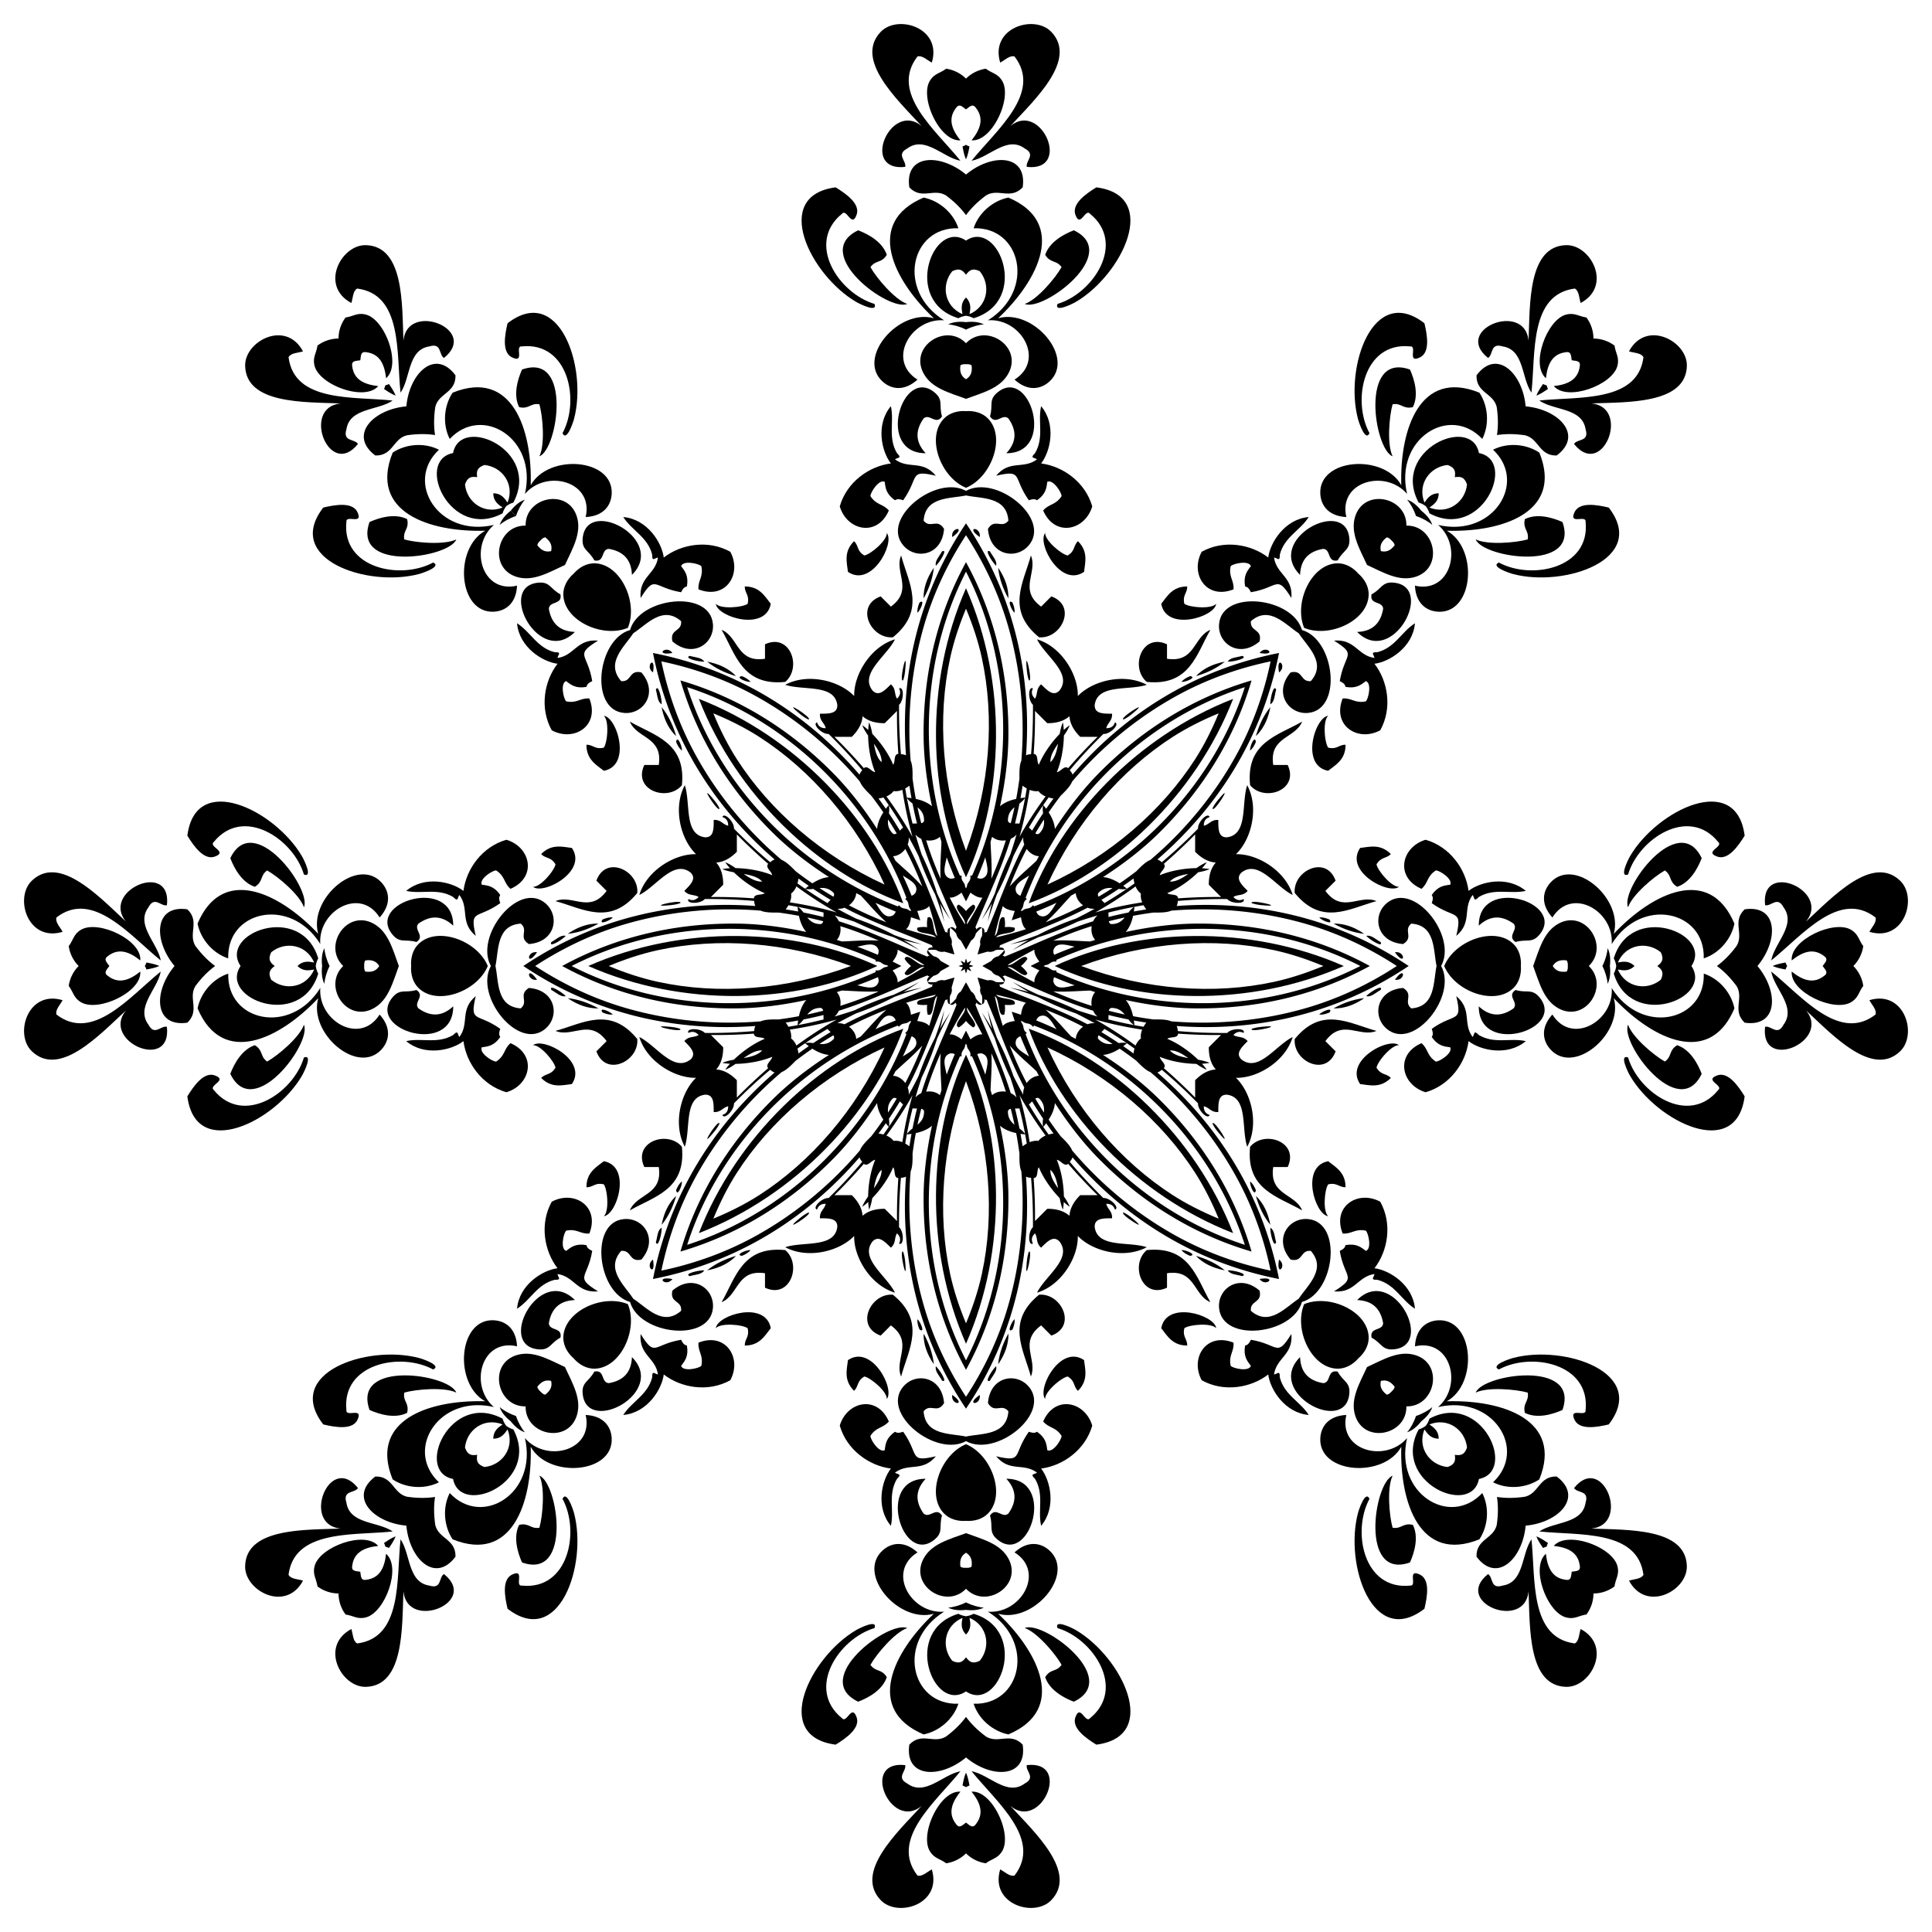 <svg xmlns="http://www.w3.org/2000/svg" viewBox="0 0 1640.864 1640.864"><path d="M767.163 873.701l-15.909 15.909c-24.121 52.963-62.565 97.244-106.474 125.44-11.809 7.584-25.026 14.252-38.933 19.967 5.715-13.907 12.383-27.124 19.967-38.933 28.196-43.909 72.477-82.353 125.44-106.474l15.909-15.909c-72.747 26.523-141.84 91.96-173.595 173.595C675.204 1015.54 740.64 946.448 767.163 873.7zM593.568 1047.296zM666.908 1061.718h.006c-36.438-3.685-42.119 23.44-54.043 44.217 14.508-5.957 12.743-28.193 36.842-24.565v12.282c21.315 10.005 31.689-19.713 17.195-31.934zM571.106 1086.283c-15.763-2.815-5.425 7.523 0 0z"/><path d="M605.501 1110.848c1.428-16.484-17.077-29.56-34.39-14.74-2.585 10.774 8.306 8.072 7.364 17.196-15.698 13.65-29.171-2.883-40.634-10.28-7.398-11.464-23.93-24.937-10.281-40.635 9.125-.942 6.422 9.949 17.195 7.364 14.82-17.313 1.745-35.818-14.739-34.39-29.704 2.572-22.855 62.399 5.085 70.4 8.001 27.94 67.828 34.789 70.4 5.085z"/><path d="M533.242 1107.622c-21.604-9.01-54.63 6.243-54.812 28.461-.056 6.678 3.506 13.02 8.776 17.576 4.556 5.27 10.897 8.831 17.575 8.775 22.218-.182 37.471-33.208 28.461-54.812zM490.047 1201.738c4.015-13.614-3.692-26.642-10.222-40.699l-3.921 3.921 3.92-3.92c-14.055-6.531-27.084-14.238-40.698-10.223-25.003 7.386-17.2 44.148 7.289 43.632-.516 24.49 36.246 32.293 43.632 7.289zm-21.985-28.936c.908 4.008.224 7.759-5.042 11.74-1.826-.406-2.904-1.56-4.004-2.694-1.133-1.1-2.288-2.178-2.694-4.004 3.981-5.266 7.732-5.95 11.74-5.042zM593.214 1140.33c-.542 7.908 4.345 10.39 2.456 19.653-2.072 2.303-15.655 5.245-17.195 0 3.26-4.11 6.51-8.23 4.913-17.196-2.753-.522-3.823-2.722-4.913-4.913-23.961 4.038-21.663 15.4-34.39-4.913-1.567 17.943 12.712 20.046 14.738 34.391-3.086-.537-5.02-3.828-4.913 2.456-3.818 15.01-17.257 20.41-24.565 31.935 20.353-1.776 32.815-21.71 34.391-34.396 14.739 11.413 37.717 15.353 56.5 4.913 10.214-18.859-3.829-41.136-27.022-31.93zM438.245 1202.619l-2.998 2.998 2.998-2.999c-5.535-1.847-10.552-4.685-13.853-7.579 1.424 4.36 4.805 8.498 9.355 12.078 3.58 4.55 7.717 7.931 12.078 9.354-2.893-3.3-5.732-8.317-7.58-13.852z"/><path d="M536.715 1152.608c-.512 13.46-7.779 20.062-19.652 22.109-6.924-.44-3.06-11.674-12.277-9.826-4.8 8.945-11.203 8.828-9.826 19.652 4.319 34.14 71.704-2.099 41.755-31.935zM369.659 1295.079c-1.325-9.165-1.219-16.9-.176-23.698-6.798 1.043-14.532 1.149-23.698-.176-12.016-2.727-11.924-17.558-27.021-17.195-23.024 17.221-1.89 39.206 26.353 41.737 2.532 28.242 24.516 49.377 41.737 26.353.363-15.097-14.468-15.005-17.195-27.021zM497.411 1201.738h.001v-.005z"/><path d="M497.412 1201.738c7.006 30.344-33.216 40.986-51.587 19.647 10.86 46.755-36.177 76.268-63.869 46.673-6.381 12.574-4.856 28.413 2.457 39.303 50.44 20.415 67.737-31.166 66.325-78.607 15.071 27.057 70.404 22.948 68.781-7.364-.547-10.23-7.394-18.971-22.107-19.652z"/><path d="M435.984 1214.02c-2.394-.652-4.3-1.793-6.067-3.073-1.28-1.767-2.421-3.672-3.073-6.067-44.31-23.704-74.95 44.832-42.058 51.198l8.194-8.193-8.194 8.193c6.366 32.893 74.902 2.252 51.198-42.058zm-9.14-4.226c-3.974 2.711-7.824 5.547-7.915 12.142 6.594-.091 9.43-3.942 12.142-7.916 6.197 15.435-4.33 30.363-19.652 31.934-6.291-2.24-6.888-5.381-6.149-10.36-4.979.74-8.12.142-10.36-6.149 1.57-15.322 16.5-25.85 31.934-19.651zM377.028 1336.844c-4.514 2.861-1.704 13.04-12.282 9.826-18.526-2.763-15.896-26.684-24.565-39.304-3.582 33.521 1.817 83.47-36.847 88.434-3.65-2.083-3.552-7.912-4.913-12.283-27.257 14.59-8.68 49.652 12.282 49.135 32.549-.798 30.711-50.21 31.934-81.069 3.347 33.787 64.739 9.447 34.391-14.739z"/><path d="M293.503 1371.24c6.484.855 9.928 4.299 17.195 2.451 16.448-4.186 30.476-42.737 17.195-54.042-1.305 11.822-5.383 20.829-17.195 22.108-4.579.716-4.074-3.653-4.718-6.872-3.22-.644-7.589-.14-6.873-4.719 1.28-11.811 10.286-15.89 22.108-17.195-11.305-13.28-49.856.747-54.042 17.195-1.848 7.267 1.596 10.711 2.451 17.195 5.337 3.993 11.743 5.989 17.896 5.983-.005 6.153 1.99 12.56 5.983 17.896zM686.564 1029.785c-2.865 1.381-5.014 2.967-7.368 4.912-17.498 14.346 12.153-4.16 7.368-4.912zM686.56 1029.784h.005zM630.061 1066.631c2.902-1.187 5.568-2.62 7.37-4.913-3.276-.358-13.562 3.89-7.37 4.913zM600.583 1078.914c10.348-1.94 18.557-6.003 24.565-12.283-9.57 2.712-17.81 6.807-24.565 12.283zM598.127 1078.914h.005c-4.657-.256-17.912 3.02-12.282 4.913 4.37-1.362 10.2-1.265 12.277-4.913zM607.958 1128.043c4.094-4.734 22.646-3.137 27.016 0 1.776 7.508-2.508 8.951-2.451 14.74 12.303.025 16.724-7.83 22.103-14.74h.005c-4.452-23.848-45.496-11.208-46.673 0zM440.912 1295.079c-5.194 10.338-1.336 23.46 2.457 31.934 42.837 15.112 30.538-67.67 14.741-73.688 4.91 9.932 2.914 33.977-.003 44.21-7.748 1.208-8.674-4.426-17.195-2.456z"/><path d="M458.107 1253.324l.003.001-.003-.006zM477.76 1272.98c15.07 27.815 4.922 77.62-34.391 73.69-6.515.783 2.297-13.761-7.37-9.826v.005c-10.266 3.634-7.272 19.499-4.913 29.478 43.89 33.859 67.937-37.4 56.5-81.069-1.024-3.9-6.48-19.785-9.827-12.277zM534.93 1027.993c20.777-11.924 47.9-17.605 44.216-54.043v.006c-12.221-14.494-41.94-4.12-31.934 17.195h12.282c3.628 24.1-18.608 22.334-24.565 36.842zM554.581 1069.758c-7.523 5.425 2.815 15.763 0 0zM507.903 1096.78c-20.312-12.728-8.95-10.43-4.913-34.391-2.19-1.09-4.391-2.16-4.913-4.913-8.966-1.597-13.086 1.653-17.196 4.913-5.245-1.54-2.302-15.123 0-17.195 9.263-1.889 11.746 2.998 19.652 2.456 9.207-23.193-13.07-37.236-31.929-27.021-10.44 18.782-6.5 41.76 4.913 56.499-12.687 1.576-32.62 14.038-34.396 34.39 11.525-7.308 16.924-20.747 31.935-24.564 6.284.107 2.993-1.827 2.456-4.913 14.345 2.026 16.448 16.305 34.39 14.739z"/><path d="M488.256 1104.15c-29.836-29.95-66.074 37.435-31.934 41.754 10.824 1.377 10.706-5.025 19.651-9.826 1.848-9.217-9.385-5.353-9.825-12.277 2.047-11.873 8.648-19.14 22.108-19.652zM439.132 1143.453l-.006-.001zM372.806 1258.908c-29.595-27.692-.081-74.729 46.674-63.869-21.34-18.371-10.697-58.593 19.646-51.587-.68-14.713-9.421-21.56-19.651-22.107-30.313-1.623-34.422 53.71-7.365 68.781-47.44-1.412-99.022 15.885-78.607 66.325 10.89 7.313 26.73 8.838 39.303 2.457zM245.064 1337.53c4.964-38.663 54.913-33.264 88.434-36.847-12.62-8.67-36.54-6.039-39.304-24.565-3.214-10.578 6.965-7.768 9.826-12.282-24.186-30.348-48.526 31.044-14.74 34.39-30.859 1.224-80.27-.613-81.068 31.935-.517 20.962 34.544 39.539 49.135 12.282-4.37-1.361-10.2-1.264-12.283-4.913zM326.128 1310.524c.561 1.036.92 2.06 1.135 3.077a11.34 11.34 0 013.077 1.135c2.078-3.09 4.198-6.136 5.644-9.856l-5.814 5.814 5.814-5.814c-3.72 1.446-6.766 3.566-9.856 5.644zM606.167 961.668c1.945-2.354 3.53-4.503 4.912-7.368-.751-4.785-19.258 24.866-4.912 7.368zM611.08 954.298v.006zM574.233 1010.803c1.023 6.192 5.271-4.094 4.913-7.37-2.293 1.802-3.726 4.468-4.913 7.37zM561.95 1040.28c5.476-6.755 9.57-14.994 12.283-24.564-6.28 6.008-10.343 14.217-12.282 24.565zM561.95 1042.737c-3.648 2.078-3.551 7.907-4.913 12.277 1.894 5.63 5.17-7.625 4.913-12.282v.005zM512.82 1032.906c11.208-1.177 23.85-42.22 0-46.673v.005c-6.908 5.379-14.764 9.8-14.738 22.103 5.788.056 7.231-4.227 14.739-2.451 3.137 4.37 4.734 22.922 0 27.016z"/><path d="M345.785 1199.952c1.97-8.52-3.664-9.447-2.456-17.195 10.233-2.917 34.278-4.912 44.21-.003-6.017-15.797-88.8-28.096-73.688 14.742 8.475 3.792 21.596 7.65 31.934 2.456zM387.545 1182.757l-.006-.003.001.003z"/><path d="M367.883 1163.105c7.508-3.347-8.377-8.803-12.277-9.826-43.67-11.438-114.928 12.61-81.07 56.5 9.98 2.358 25.845 5.352 29.479-4.914h.005c3.935-9.667-10.61-.855-9.826-7.37-3.93-39.313 45.875-49.462 73.69-34.39zM1081.37 991.151h12.282c10.005-21.315-19.713-31.689-31.934-17.195v-.006c-3.684 36.438 23.44 42.119 44.217 54.043-5.957-14.508-28.193-12.743-24.565-36.842zM1086.283 1069.758c-2.815 15.763 7.523 5.425 0 0zM1167.347 1077.128c11.413-14.74 15.353-37.717 4.913-56.5-18.859-10.214-41.136 3.829-31.93 27.022 7.908.542 10.39-4.345 19.653-2.456 2.303 2.072 5.245 15.655 0 17.195-4.11-3.26-8.23-6.51-17.196-4.913-.522 2.753-2.722 3.823-4.913 4.913 4.038 23.96 15.4 21.663-4.913 34.39 17.943 1.567 20.046-12.712 34.391-14.738-.537 3.086-3.828 5.02 2.457 4.913 15.01 3.818 20.409 17.257 31.934 24.565-1.776-20.353-21.71-32.815-34.396-34.391z"/><path d="M1164.89 1136.078c8.946 4.8 8.828 11.203 19.652 9.826 34.14-4.319-2.098-71.704-31.934-41.755 13.46.512 20.062 7.779 22.109 19.652-.44 6.924-11.674 3.06-9.826 12.277zM1201.738 1143.453v-.001h-.005zM1307.361 1256.451c20.415-50.44-31.166-67.737-78.607-66.325 27.057-15.071 22.948-70.404-7.364-68.781-10.23.547-18.971 7.394-19.652 22.107 30.343-7.006 40.986 33.216 19.646 51.587 46.755-10.86 76.269 36.177 46.673 63.869 12.575 6.381 28.414 4.856 39.304-2.457z"/><path d="M1256.078 1256.078c32.893-6.366 2.252-74.902-42.058-51.198-.652 2.395-1.793 4.3-3.073 6.067-1.767 1.28-3.672 2.421-6.067 3.073-23.704 44.31 44.832 74.95 51.198 42.058zm-46.284-42.058c2.711 3.974 5.547 7.824 12.142 7.916-.091-6.595-3.942-9.43-7.916-12.143 15.435-6.197 30.363 4.33 31.934 19.652-2.24 6.291-5.381 6.888-10.36 6.149.74 4.979.142 8.12-6.149 10.36-15.322-1.57-25.85-16.499-19.651-31.934zM1351.583 1298.227c33.787-3.347 9.447-64.739-14.739-34.391 2.861 4.514 13.04 1.704 9.826 12.283-2.763 18.525-26.684 15.895-39.304 24.564 33.521 3.583 83.47-1.817 88.434 36.847-2.083 3.65-7.912 3.552-12.283 4.913 14.59 27.257 49.652 8.68 49.135-12.282-.798-32.549-50.21-30.711-81.069-31.934z"/><path d="M1319.649 1312.97c11.822 1.306 20.829 5.385 22.108 17.196.716 4.58-3.653 4.074-6.872 4.719-.644 3.22-.14 7.588-4.719 6.872-11.811-1.28-15.89-10.286-17.195-22.108-13.28 11.305.747 49.856 17.195 54.042 7.267 1.848 10.711-1.596 17.195-2.45 3.993-5.337 5.989-11.744 5.983-17.897 6.153.005 12.56-1.99 17.896-5.983.855-6.484 4.299-9.928 2.451-17.195-4.186-16.448-42.737-30.476-54.042-17.195zM1086.269 1086.269c-14.746-75.294-54.985-133.758-103.315-175.382 1.247-.413 2.495-1.168 3.742-2.339 10.76 9.03 21.006 18.574 30.816 28.555-.44 5.584 8.295 14.32 9.826 9.826-3.091-1.003-5.02-3.162-4.913-7.364 4.677 1.054 6.172 5.292 12.277 4.913.046-7.324-.225-14.97 7.37-14.74 18.137 2.335 12.052 28.885 17.195 44.218 10.176-18.958 3.708-45.879-9.57-58.56 18.356.423 41.965-14.04 48.174-34.64-14.478 7.205-28.95 30.282-43.425 19.107-5.533-5.207.066-10.422 5.212-15.633-4.05-4.585-8.103-2.645-12.156-5.207 2.895-3.047 5.787-3.21 8.682-1.733 2.095-4.26-10.26-4.26-13.896 0-13.994.121-27.988-.375-41.982-1.6-.054-1.709-.403-3.125-.992-4.299 63.607 4.742 133.4-8.145 197.068-50.959-63.667-42.813-133.461-55.7-197.068-50.959.59-1.174.938-2.59.992-4.3 13.994-1.224 27.988-1.72 41.982-1.598 3.636 4.259 15.99 4.259 13.896 0-2.895 1.476-5.787 1.313-8.682-1.734 4.053-2.562 8.106-.622 12.156-5.207-5.146-5.211-10.744-10.426-5.211-15.633 14.475-11.175 28.946 11.902 43.424 19.107-6.209-20.6-29.818-35.063-48.173-34.64 13.277-12.681 19.745-39.602 9.569-58.56-5.143 15.333.942 41.884-17.195 44.217-7.595.23-7.324-7.415-7.37-14.739-6.105-.379-7.6 3.859-12.277 4.913-.108-4.202 1.822-6.361 4.913-7.364-1.53-4.493-10.266 4.242-9.826 9.826-9.81 9.981-20.055 19.525-30.816 28.555-1.247-1.17-2.495-1.925-3.742-2.34 48.33-41.623 88.569-100.087 103.315-175.38-75.293 14.745-133.758 54.984-175.381 103.314-.414-1.247-1.169-2.494-2.34-3.742 9.03-10.76 18.574-21.006 28.556-30.816 5.583.44 14.319-8.295 9.825-9.826-1.003 3.092-3.162 5.02-7.364 4.913 1.054-4.677 5.292-6.171 4.913-12.277-7.323-.046-14.97.225-14.739-7.37 2.334-18.136 28.884-12.051 44.217-17.195-18.957-10.176-45.879-3.708-58.559 9.57.423-18.355-14.04-41.965-34.64-48.174 7.204 14.478 30.281 28.95 19.106 43.425-5.207 5.533-10.422-.065-15.633-5.211-4.585 4.049-2.645 8.102-5.207 12.155-3.047-2.895-3.21-5.786-1.733-8.681-4.26-2.095-4.26 10.259 0 13.896.121 13.994-.375 27.988-1.6 41.981-1.709.054-3.124.403-4.299.992 4.742-63.607-8.145-133.4-50.959-197.068-42.813 63.668-55.7 133.461-50.959 197.068-1.174-.59-2.59-.938-4.3-.992-1.223-13.994-1.72-27.987-1.598-41.981 4.26-3.637 4.26-15.992 0-13.896 1.476 2.895 1.314 5.786-1.733 8.68-2.562-4.052-.623-8.105-5.208-12.154-5.21 5.146-10.425 10.744-15.633 5.21-11.174-14.474 11.902-28.946 19.107-43.424-20.6 6.209-35.063 29.818-34.64 48.173-12.68-13.277-39.602-19.745-58.56-9.569 15.333 5.143 41.884-.942 44.217 17.196.23 7.594-7.415 7.323-14.739 7.369-.378 6.105 3.86 7.6 4.914 12.277-4.202.108-6.362-1.822-7.365-4.913-4.493 1.53 4.243 10.266 9.826 9.826 9.981 9.81 19.526 20.056 28.555 30.816-1.17 1.247-1.925 2.495-2.339 3.742-41.624-48.33-100.089-88.569-175.382-103.315 14.746 75.293 54.985 133.758 103.315 175.382-1.247.413-2.494 1.168-3.742 2.339-10.76-9.03-21.006-18.574-30.816-28.555.44-5.584-8.295-14.32-9.826-9.826 3.092 1.003 5.02 3.162 4.913 7.364-4.677-1.054-6.172-5.292-12.277-4.913-.046 7.323.225 14.97-7.37 14.739-18.136-2.334-12.051-28.884-17.195-44.217-10.176 18.957-3.708 45.879 9.57 58.559-18.356-.422-41.965 14.04-48.174 34.64 14.478-7.204 28.95-30.28 43.425-19.106 5.533 5.207-.065 10.422-5.211 15.633 4.049 4.585 8.102 2.645 12.155 5.207-2.895 3.047-5.786 3.21-8.681 1.733-2.096 4.26 10.259 4.26 13.896 0 13.994-.121 27.988.375 41.981 1.6.055 1.709.403 3.125.992 4.299-63.607-4.742-133.4 8.145-197.068 50.959 63.668 42.813 133.461 55.7 197.068 50.959-.589 1.174-.937 2.59-.991 4.3-13.994 1.224-27.988 1.72-41.982 1.598-3.637-4.259-15.991-4.259-13.896 0 2.895-1.476 5.786-1.313 8.681 1.734-4.053 2.562-8.106.622-12.155 5.207 5.146 5.211 10.744 10.426 5.21 15.633-14.474 11.175-28.946-11.902-43.424-19.107 6.21 20.6 29.819 35.063 48.174 34.641-13.278 12.68-19.746 39.601-9.57 58.559 5.144-15.333-.941-41.883 17.196-44.217 7.594-.23 7.323 7.415 7.37 14.739 6.105.379 7.599-3.859 12.277-4.913.107 4.202-1.822 6.361-4.913 7.364 1.53 4.494 10.266-4.242 9.825-9.826 9.81-9.98 20.056-19.525 30.816-28.555 1.248 1.171 2.495 1.926 3.742 2.34-48.33 41.623-88.569 100.088-103.315 175.38 75.294-14.745 133.758-54.984 175.382-103.314.414 1.247 1.168 2.495 2.339 3.742-9.03 10.76-18.574 21.006-28.555 30.816-5.583-.44-14.32 8.295-9.826 9.826 1.003-3.091 3.163-5.02 7.364-4.913-1.054 4.677-5.292 6.172-4.913 12.277 7.324.046 14.97-.225 14.74 7.37-2.334 18.137-28.885 12.052-44.217 17.195 18.957 10.176 45.878 3.708 58.558-9.57-.422 18.356 14.04 41.965 34.641 48.174-7.205-14.478-30.282-28.95-19.107-43.424 5.207-5.534 10.422.065 15.633 5.21 4.585-4.049 2.645-8.102 5.207-12.155 3.048 2.895 3.21 5.786 1.734 8.681 4.26 2.096 4.26-10.259 0-13.896-.122-13.994.374-27.987 1.598-41.981 1.71-.054 3.126-.403 4.3-.992-4.742 63.607 8.146 133.4 50.959 197.068 42.814-63.667 55.701-133.461 50.959-197.068 1.174.59 2.59.938 4.3.992 1.224 13.994 1.72 27.988 1.598 41.982-4.259 3.636-4.259 15.99 0 13.896-1.476-2.895-1.313-5.787 1.734-8.682 2.562 4.053.622 8.106 5.207 12.156 5.211-5.146 10.426-10.745 15.633-5.211 11.175 14.475-11.902 28.946-19.107 43.424 20.6-6.209 35.063-29.818 34.641-48.173 12.68 13.277 39.601 19.745 58.559 9.569-15.333-5.143-41.884.942-44.217-17.195-.23-7.595 7.415-7.324 14.739-7.37.379-6.105-3.859-7.6-4.913-12.277 4.202-.108 6.361 1.822 7.364 4.913 4.493-1.53-4.242-10.266-9.826-9.826-9.98-9.81-19.525-20.055-28.555-30.816 1.17-1.247 1.926-2.495 2.34-3.742 41.623 48.33 100.087 88.57 175.38 103.315h.001zm-85.697-208.383a444.818 444.818 0 0036.49 1.14l-10.411 10.412c-.069 8.49 2.187 14.669 5.932 18.87-5.619.322-11.582 3.096-17.538 9.149v14.723a444.825 444.825 0 00-26.609-24.997c2.78-3.203-3.078-6.405-3.39-9.609 9.348 3.88 21.171 5.864 31.073 5.986 2.932 2.034 5.863 3.862 8.795 4.985-1.095-1.62-2.457-3.332-4.025-5.08 2.345-.129 4.519-.376 6.439-.747-2.867-1.28-6.233-2.06-9.744-2.695-7.088-6.915-16.851-13.872-26.204-17.738 2.486-2.046 8.893-.168 9.192-4.399zm-7.006 14.26c5.217-.26 10.435 2.823 15.652 6.484-6.278-1.1-12.147-2.61-15.652-6.484zm-5.13-158.465a444.828 444.828 0 0026.61-24.997v14.723c5.955 6.053 11.918 8.827 17.537 9.149-3.745 4.201-6 10.38-5.932 18.87l10.411 10.412a444.776 444.776 0 00-36.49 1.14c-.3-4.232-6.706-2.353-9.192-4.399 9.353-3.866 19.116-10.823 26.204-17.738 3.511-.635 6.877-1.416 9.744-2.695-1.92-.371-4.094-.618-6.439-.746 1.568-1.749 2.93-3.46 4.025-5.08-2.932 1.122-5.863 2.95-8.795 4.984-9.902.122-21.725 2.106-31.072 5.986.311-3.204 6.17-6.406 3.39-9.61zm5.13 15.037c3.505-3.874 9.374-5.383 15.652-6.484-5.217 3.66-10.435 6.744-15.652 6.484zm1.322 24.696c39.373-3.247 78.133.93 113.42 11.026 27.864 7.972 54.04 20.3 78.011 35.992-23.97 15.692-50.147 28.02-78.011 35.992-35.287 10.096-74.046 14.273-113.42 11.026-3.922-1.68-9.505-1.698-15.178-1.625a314.776 314.776 0 01-17.368-2.767c-1.18-5.473-3.164-10.14-6.219-13.739 20.403 4.458 40.437 6.894 58.383 7.109 45.998.553 98.538-8.415 148.893-35.996-50.355-27.58-102.894-36.549-148.892-35.995-17.947.215-37.981 2.65-58.384 7.108 3.055-3.598 5.038-8.265 6.22-13.738 5.788-1.09 11.58-2.01 17.367-2.768 5.673.073 11.256.055 15.178-1.625zM968.975 881.96c-1.856 1.408-3.394 3.396-4.523 6.06-10.892-8.002-22.335-15.47-34.258-22.123 13.136 3.726 26.507 6.536 39.868 8.58-1.086 2.682-1.404 5.176-1.087 7.483zm-78.405 81.598a365.824 365.824 0 01-4.536-6.464 67.441 67.441 0 002.48-3.126 345.419 345.419 0 006.222 8.73 29.788 29.788 0 00-4.166.86zm8.06 45.66c-3.66-5.217-6.744-10.435-6.484-15.653 3.874 3.506 5.383 9.375 6.484 15.653zm-29.564-79.475a346.953 346.953 0 01-8.326-15.84c-3.91-11.16-8.559-22.062-14.042-32.546a361.85 361.85 0 01-7.854-23.517 208.633 208.633 0 003.646 15.846 208.601 208.601 0 00-8.626-13.783 361.812 361.812 0 0111.075 22.183c3.537 11.29 7.959 22.285 13.084 32.942a346.923 346.923 0 015.314 17.088c-1.309-1.59-3.013-2.828-4.92-3.69-8.013-25.925-19.885-50.008-30.13-75.476.238-.01.478-.018.731-.023.033-.516.046-1.012.047-1.495 1.595 1.482 3.19 2.744 4.785 1.537-1.98-1.457-3.646-3.17-5.116-5.022-.567-2.66-1.866-4.586-3.879-5.8-1.543-2.64-2.937-5.333-4.423-7.835-1.486 2.502-2.88 5.196-4.423 7.836-2.013 1.213-3.312 3.14-3.879 5.798-1.47 1.853-3.135 3.566-5.116 5.023 1.595 1.207 3.19-.055 4.785-1.537 0 .483.014.98.047 1.495.253.005.493.013.732.023-10.246 25.468-22.118 49.551-30.13 75.475-1.907.863-3.612 2.101-4.921 3.691a346.828 346.828 0 015.314-17.088c5.125-10.657 9.547-21.652 13.084-32.943A361.911 361.911 0 01807 859.903a208.51 208.51 0 00-8.626 13.782 208.532 208.532 0 003.646-15.845 361.925 361.925 0 01-7.854 23.517c-5.483 10.484-10.131 21.386-14.042 32.546a347.034 347.034 0 01-8.326 15.84c.2-2.05-.131-4.13-.87-6.09 12.666-23.996 21.3-49.42 32.065-74.673.175.161.351.325.533.501.388-.341.748-.683 1.09-1.024.08 2.175.316 4.196 2.297 4.47-.37-2.43-.337-4.82-.066-7.169 1.48-2.28 1.923-4.562 1.358-6.843.775-2.958 1.694-5.848 2.413-8.668-2.82.718-5.71 1.637-8.669 2.413-2.281-.566-4.562-.122-6.843 1.357-2.349.271-4.738.304-7.17-.066.276 1.981 2.296 2.217 4.472 2.297-.342.342-.683.702-1.025 1.09.176.182.34.358.502.534-25.253 10.764-50.678 19.398-74.675 32.064-1.958-.739-4.04-1.069-6.089-.87a346.986 346.986 0 0115.84-8.326c11.16-3.91 22.062-8.559 32.546-14.042a361.867 361.867 0 0123.517-7.854 208.601 208.601 0 00-15.845 3.646 208.564 208.564 0 0013.782-8.625 361.819 361.819 0 01-22.182 11.074c-11.29 3.537-22.286 7.959-32.943 13.085a346.782 346.782 0 01-17.088 5.313c1.59-1.308 2.828-3.013 3.691-4.92 25.924-8.013 50.008-19.885 75.476-30.13.009.238.018.478.022.731.516.033 1.012.046 1.496.047-1.482 1.595-2.744 3.19-1.538 4.785 1.457-1.98 3.17-3.646 5.023-5.116 2.659-.567 4.585-1.866 5.798-3.879 2.64-1.543 5.334-2.937 7.836-4.423-2.502-1.486-5.195-2.88-7.836-4.423-1.213-2.013-3.14-3.312-5.798-3.88-1.853-1.469-3.566-3.135-5.023-5.115-1.206 1.595.056 3.19 1.538 4.785-.484 0-.98.014-1.496.047-.004.253-.013.493-.022.731-25.468-10.245-49.552-22.117-75.476-30.13-.863-1.907-2.1-3.612-3.69-4.92a346.899 346.899 0 0117.087 5.314c10.657 5.125 21.652 9.547 32.943 13.084a361.884 361.884 0 0122.182 11.074 208.552 208.552 0 00-13.782-8.625 208.51 208.51 0 0015.845 3.646 361.844 361.844 0 01-23.516-7.854c-10.485-5.483-21.386-10.131-32.546-14.042a346.838 346.838 0 01-15.84-8.326c2.049.199 4.13-.131 6.089-.87 23.996 12.666 49.42 21.3 74.674 32.064a32.72 32.72 0 01-.502.533c.342.389.683.749 1.025 1.091-2.176.08-4.196.316-4.471 2.296 2.43-.37 4.82-.336 7.169-.065 2.28 1.479 4.562 1.923 6.843 1.357 2.958.776 5.849 1.695 8.669 2.413-.719-2.82-1.638-5.71-2.414-8.669.566-2.28.122-4.562-1.357-6.842-.27-2.35-.304-4.739.066-7.17-1.981.275-2.216 2.296-2.297 4.471a23.597 23.597 0 00-1.09-1.024c-.182.176-.358.34-.533.501-10.764-25.253-19.399-50.677-32.064-74.674.738-1.959 1.068-4.04.87-6.09a346.98 346.98 0 018.325 15.84c3.91 11.161 8.559 22.063 14.042 32.547a361.906 361.906 0 017.854 23.516 208.564 208.564 0 00-3.646-15.844A208.592 208.592 0 00807 780.96a361.821 361.821 0 01-11.075-22.183c-3.537-11.29-7.959-22.285-13.084-32.942a346.853 346.853 0 01-5.314-17.088c1.309 1.59 3.013 2.828 4.92 3.69 8.013 25.925 19.886 50.008 30.13 75.476-.238.01-.478.018-.73.022a23.723 23.723 0 00-.048 1.496c-1.595-1.482-3.19-2.744-4.785-1.538 1.98 1.458 3.647 3.17 5.116 5.023.567 2.659 1.866 4.586 3.879 5.799 1.543 2.64 2.937 5.334 4.423 7.836 1.486-2.502 2.88-5.196 4.423-7.836 2.013-1.213 3.312-3.14 3.88-5.799 1.469-1.852 3.135-3.565 5.115-5.023-1.595-1.206-3.19.056-4.785 1.538 0-.483-.014-.98-.047-1.496a32.25 32.25 0 01-.732-.022c10.246-25.468 22.118-49.551 30.13-75.475 1.908-.863 3.613-2.101 4.921-3.691a346.883 346.883 0 01-5.314 17.088c-5.125 10.657-9.547 21.652-13.084 32.943a361.88 361.88 0 01-11.074 22.182 208.627 208.627 0 008.625-13.783 208.58 208.58 0 00-3.646 15.845 361.901 361.901 0 017.854-23.516c5.483-10.485 10.131-21.386 14.042-32.546a346.95 346.95 0 018.326-15.84c-.199 2.05.131 4.13.87 6.09-12.666 23.996-21.3 49.42-32.064 74.673a32.29 32.29 0 01-.533-.501c-.389.341-.749.683-1.091 1.024-.08-2.175-.316-4.196-2.297-4.47.37 2.43.337 4.82.066 7.168-1.479 2.281-1.923 4.562-1.357 6.844-.776 2.958-1.695 5.848-2.413 8.668 2.82-.719 5.71-1.638 8.668-2.413 2.281.565 4.563.122 6.844-1.358 2.349-.27 4.738-.304 7.169.066-.275-1.98-2.296-2.216-4.472-2.296.342-.343.683-.702 1.025-1.09a32.29 32.29 0 01-.502-.534c25.254-10.764 50.678-19.398 74.675-32.064 1.958.738 4.04 1.069 6.089.87a346.893 346.893 0 01-15.84 8.325c-11.16 3.912-22.062 8.56-32.546 14.042a361.807 361.807 0 01-23.517 7.855 208.606 208.606 0 0015.845-3.647A208.552 208.552 0 00859.903 807a361.856 361.856 0 0122.182-11.075c11.291-3.536 22.286-7.958 32.943-13.084a346.816 346.816 0 0117.088-5.313c-1.59 1.308-2.828 3.013-3.69 4.92-25.925 8.012-50.008 19.885-75.476 30.13-.01-.238-.018-.479-.023-.731a23.717 23.717 0 00-1.495-.047c1.482-1.595 2.744-3.19 1.537-4.785-1.457 1.98-3.17 3.646-5.022 5.116-2.66.567-4.586 1.866-5.8 3.879-2.64 1.543-5.333 2.937-7.835 4.423 2.502 1.486 5.196 2.88 7.836 4.423 1.213 2.013 3.14 3.312 5.799 3.879 1.852 1.47 3.565 3.135 5.023 5.116 1.206-1.595-.056-3.19-1.538-4.785.483-.001.98-.014 1.496-.047.004-.253.012-.493.022-.732 25.468 10.246 49.551 22.118 75.475 30.13.863 1.908 2.101 3.612 3.691 4.921a346.92 346.92 0 01-17.088-5.314c-10.657-5.125-21.652-9.547-32.942-13.084a361.885 361.885 0 01-22.183-11.075 208.559 208.559 0 0013.782 8.626 208.588 208.588 0 00-15.845-3.646 361.84 361.84 0 0123.517 7.854c10.484 5.483 21.386 10.131 32.546 14.042a346.764 346.764 0 0115.84 8.326c-2.05-.199-4.13.131-6.09.87-23.996-12.666-49.42-21.3-74.673-32.065.162-.175.325-.35.501-.533a23.813 23.813 0 00-1.024-1.09c2.175-.08 4.196-.316 4.47-2.297-2.43.37-4.82.337-7.168.066-2.281-1.48-4.562-1.923-6.843-1.358-2.959-.775-5.85-1.694-8.67-2.413.72 2.82 1.639 5.71 2.414 8.669-.566 2.281-.122 4.562 1.358 6.843.27 2.35.304 4.738-.066 7.17 1.98-.276 2.216-2.296 2.296-4.472.343.342.702.683 1.09 1.025.183-.176.359-.34.534-.502 10.764 25.253 19.398 50.678 32.064 74.674-.739 1.96-1.069 4.04-.87 6.09zm-3.249 11.617a356.547 356.547 0 014.823 21.882c-1.255-1.948-2.972-3.433-4.792-4.816a345.632 345.632 0 00-3.802-16.99c1.293.01 2.614.05 3.771-.076zm-4.189 13.875c-3.109-2.56-5.647-5.692-5.583-11.428.277-1.222 1.182-1.818 2.394-2.108a310.8 310.8 0 013.19 13.536zM799.56 926c-.436 1.384-.861 2.77-1.28 4.159-3.016-2.731-7.473-3.655-11.695-2.972a304.848 304.848 0 0112.323-32.7c-.796 10.75.574 24.236.652 31.513zm15.766-28.89c.435.054.907.071 1.434.034-.828-4.856 2.714-5.343 2.89-9.201.262-.53.518-1.063.783-1.592.265.529.52 1.062.782 1.592.177 3.857 3.719 4.345 2.891 9.201.527.037.998.02 1.434-.033 36.575 81.216 35.576 178.646-5.107 258.233-40.683-79.587-41.682-177.017-5.107-258.233zm-1.028-24.53c2.114-1.235 4.247-3.148 6.135-5.509v-12.664 12.664c1.888 2.361 4.021 4.274 6.135 5.508 5.995-2.336-6.663-11.903-5.258-16.775a303.28 303.28 0 0113.017 22.764c-2.532-.34-5.838.867-10.136 4.187a264.976 264.976 0 00-3.758-7.414 265.386 265.386 0 00-3.758 7.414c-4.298-3.32-7.604-4.528-10.137-4.187a303.32 303.32 0 0113.018-22.764c1.405 4.872-11.253 14.439-5.258 16.775zm6.069-31.84c.024-.058.041-.115.066-.173.025.058.042.115.066.173-.022-.003-.043-.008-.066-.01v1.818-1.818c-.023.002-.044.007-.066.01zm16.446 71.962a315.233 315.233 0 00-6.868-17.394c1.05-.486 2.246-.823 3.987-.615 7.234 2.462 4.512 10.522 2.881 18.009zm-29.879-18.01c1.74-.207 2.938.13 3.987.616a315.288 315.288 0 00-6.868 17.394c-1.631-7.487-4.353-15.547 2.881-18.01zM841.305 926c.078-7.276 1.448-20.763.652-31.513a304.838 304.838 0 0112.322 32.7c-4.221-.683-8.678.24-11.695 2.972a342.162 342.162 0 00-1.28-4.159zm-56.486 17.807c.064 5.736-2.474 8.868-5.583 11.428.96-4.518 2.019-9.032 3.19-13.536 1.211.29 2.116.886 2.393 2.108zm-6-2.37a345.495 345.495 0 00-3.803 16.99c-1.82 1.382-3.537 2.867-4.792 4.815a356.734 356.734 0 014.823-21.882c1.157.125 2.478.087 3.771.077zm-32.691 21.26a345.156 345.156 0 006.222-8.729 67.706 67.706 0 002.48 3.126 366.194 366.194 0 01-4.536 6.465 29.772 29.772 0 00-4.166-.862zm-3.894 46.521c1.1-6.278 2.61-12.147 6.484-15.652.26 5.217-2.823 10.435-6.484 15.652zm-71.432-134.741c13.36-2.043 26.732-4.854 39.868-8.58-11.923 6.654-23.366 14.121-34.258 22.124-1.129-2.665-2.667-4.653-4.523-6.06.317-2.308 0-4.802-1.087-7.484zm1.087-115.573c1.856-1.408 3.394-3.396 4.524-6.06 10.892 8.002 22.334 15.47 34.257 22.123-13.136-3.726-26.507-6.537-39.868-8.58 1.086-2.682 1.404-5.176 1.087-7.483zm78.405-81.598a365.454 365.454 0 014.536 6.464 67.76 67.76 0 00-2.48 3.126 344.728 344.728 0 00-6.222-8.73 29.812 29.812 0 004.166-.86zm-8.06-45.66c3.66 5.217 6.744 10.435 6.484 15.652-3.874-3.505-5.383-9.375-6.484-15.653zm45.22 155.807l8.954 8.955-8.955-8.955c-3.005-.334-5.865-.179-8.233.443-2.587 5.892 13.128 3.706 15.58 8.144a303.298 303.298 0 01-25.3-6.891c2.03-1.55 3.514-4.742 4.206-10.13 2.633.906 5.268 1.773 7.9 2.587a265.121 265.121 0 00-2.586-7.9c5.388-.692 8.579-2.176 10.129-4.207a303.35 303.35 0 016.891 25.301c-4.438-2.452-2.252-18.167-8.144-15.58-.622 2.367-.777 5.228-.443 8.233zm-26.91-56.428a345.15 345.15 0 00-2.037-3.846c4.065-.202 7.87-2.7 10.372-6.168a304.852 304.852 0 0114.409 31.836c-7.038-8.165-17.544-16.732-22.744-21.822zm16.923 27.351c-1.084 1.378-2.169 1.986-3.254 2.385a315.226 315.226 0 00-7.443-17.156c6.447 4.14 14.07 7.915 10.697 14.771zm-13.173-52.933a345.892 345.892 0 00-9.325-14.702c.31-2.264.474-4.529-.016-6.793a356.556 356.556 0 0112.062 18.883c-.906.73-1.814 1.69-2.72 2.612zm-2.736 2.365c-1.061.652-2.123.87-3.183.203-4.101-4.011-4.521-8.02-4.133-12.03a310.501 310.501 0 017.316 11.827zm8.265 54.793a7.39 7.39 0 00-1.037.99c4.023 2.852 1.849 5.704 4.465 8.56.19.557.384 1.111.57 1.67l5.19 5.19-5.19-5.19c-.559-.186-1.113-.38-1.67-.57-2.856-2.617-5.708-.442-8.56-4.465a7.38 7.38 0 00-.99 1.037c-83.292-31.566-151.478-101.166-178.987-186.21 85.043 27.51 154.643 95.696 186.21 178.988zm-26.218 4.169a315.38 315.38 0 0017.156 7.443c-.399 1.085-1.007 2.17-2.384 3.254-6.857 3.374-10.632-4.25-14.772-10.697zm9.242 16.518a304.878 304.878 0 01-31.836-14.41c3.468-2.502 5.966-6.306 6.168-10.37 1.277.686 2.559 1.365 3.846 2.035 5.09 5.2 13.657 15.706 21.822 22.745zm-45.038-21.73a310.79 310.79 0 01-11.827-7.316c4.008-.388 8.018.032 12.029 4.133.668 1.06.45 2.121-.202 3.183zm-2.366 2.736c-.921.907-1.882 1.815-2.612 2.721a356.66 356.66 0 01-18.883-12.062c2.264.49 4.529.326 6.793.016a345.701 345.701 0 0014.702 9.325zm-21.673-9.464a365.824 365.824 0 01-6.464-4.536c.362-1.27.654-2.65.861-4.166a344.62 344.62 0 008.73 6.222 67.402 67.402 0 00-3.127 2.48zm-6.36 15.355c.116 1.358.27 2.678.456 3.964a345.03 345.03 0 00-10.572-1.773 29.8 29.8 0 002.337-3.555c2.593.428 5.186.879 7.779 1.364zm.213.039a356.69 356.69 0 0121.88 4.823c-.124 1.157-.086 2.478-.076 3.771a345.726 345.726 0 00-16.99-3.802c-1.382-1.82-2.867-3.537-4.814-4.792zm21.542 12.201c-.29 1.212-.886 2.117-2.108 2.394-5.736.064-8.868-2.474-11.428-5.583 4.518.96 9.031 2.019 13.536 3.19zm44.588 32.9c-.053.435-.07.907-.033 1.434 4.856-.828 5.343 2.714 9.2 2.89.531.262 1.064.518 1.593.783h11.01a265.672 265.672 0 00-7.414-3.758c3.32-4.298 4.528-7.604 4.188-10.136a303.277 303.277 0 0122.763 13.017c-4.872 1.405-14.439-11.254-16.775-5.258 1.234 2.114 3.147 4.247 5.508 6.135h12.664-12.664c-2.361 1.888-4.274 4.021-5.508 6.135 2.336 5.995 11.903-6.663 16.775-5.258a303.262 303.262 0 01-22.763 13.017c.34-2.532-.867-5.838-4.188-10.136a265.114 265.114 0 007.414-3.758h-11.01c-.529.265-1.062.52-1.592.782-3.857.177-4.345 3.719-9.201 2.891-.037.526-.02.998.033 1.434-81.216 36.575-178.646 35.576-258.233-5.107 79.587-40.683 177.017-41.682 258.233-5.107zm-30.076-28.74a304.846 304.846 0 0132.7 12.322c-10.75-.797-24.237.574-31.513.652-1.385-.436-2.771-.862-4.16-1.28 2.732-3.016 3.656-7.473 2.973-11.695zm31.88 24.335a315.426 315.426 0 00-17.395-6.868c7.487-1.631 15.547-4.353 18.01 2.88.206 1.741-.13 2.939-.616 3.988zm-34.852 31.664a345.62 345.62 0 004.16-1.28c7.275.079 20.762 1.45 31.512.653a304.84 304.84 0 01-32.7 12.323c.683-4.222-.24-8.679-2.972-11.696zm17.457-5.772a315.388 315.388 0 0017.394-6.868c.486 1.05.822 2.247.615 3.987-2.462 7.234-10.522 4.512-18.009 2.881zm-31.105 19.232c1.222.278 1.818 1.183 2.108 2.395a310.658 310.658 0 01-13.536 3.19c2.56-3.11 5.692-5.648 11.428-5.585zm2.37 6.002c-.01 1.293-.048 2.614.077 3.771a356.684 356.684 0 01-21.882 4.823c1.948-1.255 3.433-2.972 4.816-4.792a345.7 345.7 0 0016.99-3.802zm-22.017 8.633c-2.593.485-5.186.936-7.779 1.363a29.803 29.803 0 00-2.337-3.554 344.718 344.718 0 0010.572-1.773 67.692 67.692 0 00-.456 3.964zm6.36 15.355a67.628 67.628 0 003.126 2.48 344.971 344.971 0 00-8.73 6.222 29.786 29.786 0 00-.86-4.166 367.316 367.316 0 016.464-4.536zm.178-.123a356.744 356.744 0 0118.883-12.062c.73.906 1.691 1.813 2.612 2.72a345.825 345.825 0 00-14.702 9.326c-2.264-.31-4.529-.474-6.793.016zm23.86-6.605c.652 1.061.87 2.123.203 3.183-4.011 4.101-8.02 4.521-12.03 4.133a310.531 310.531 0 0111.827-7.316zm54.793-8.265c.27.346.591.691.99 1.037 2.852-4.023 5.704-1.848 8.56-4.465.557-.19 1.112-.384 1.67-.57l7.785-7.785c-2.632.814-5.267 1.68-7.9 2.586-.692-5.387-2.175-8.579-4.207-10.129a303.327 303.327 0 0125.301-6.891c-2.451 4.438-18.167 2.252-15.58 8.144 2.368.622 5.228.777 8.233.443l8.955-8.955-8.954 8.955c-.335 3.005-.18 5.866.442 8.233 5.892 2.587 3.706-13.128 8.145-15.58a303.342 303.342 0 01-6.892 25.3c-1.55-2.03-4.741-3.514-10.129-4.206a265.127 265.127 0 002.586-7.9l-7.785 7.786c-.186.558-.38 1.112-.57 1.67-2.616 2.855-.442 5.707-4.465 8.56.346.398.692.72 1.037.99-31.566 83.29-101.166 151.478-186.21 178.987 27.51-85.044 95.697-154.644 178.988-186.21zm-31.576 9.28c-1.287.67-2.569 1.35-3.846 2.035-.202-4.064-2.7-7.868-6.168-10.37a304.884 304.884 0 0131.836-14.41c-8.165 7.038-16.732 17.544-21.822 22.744zm27.351-16.924c1.378 1.084 1.986 2.169 2.385 3.254a315.446 315.446 0 00-17.156 7.443c4.14-6.447 7.915-14.07 14.771-10.697zm8.394 33.862a315.338 315.338 0 007.443-17.156c1.085.399 2.17 1.007 3.254 2.385 3.374 6.856-4.25 10.63-10.697 14.771zm-12.528 47.623c-.388-4.008.032-8.018 4.133-12.029 1.06-.667 2.122-.45 3.183.203a310.501 310.501 0 01-7.316 11.826zm.728 5.24a345.892 345.892 0 009.324-14.701c.907.921 1.815 1.883 2.72 2.612a356.665 356.665 0 01-12.061 18.884c.49-2.265.326-4.53.017-6.794zm3.537-36.437a341.826 341.826 0 002.036-3.846c5.2-5.09 15.706-13.657 22.745-21.822a304.87 304.87 0 01-14.41 31.836c-2.502-3.468-6.306-5.966-10.37-6.168zm47.518-78.94c.058-.024.111-.052.17-.075l2.211-2.212-2.211 2.212c-.024.058-.052.111-.076.169-.014-.018-.025-.036-.04-.054l-1.285 1.285-2.795 2.795 4.08-4.08c-.018-.015-.036-.026-.054-.04zm-5.901-14.38c.058.025.115.042.173.067h3.127-3.127c-.058.025-.115.042-.173.066.003-.022.008-.043.01-.066h-5.771 5.771c-.002-.023-.007-.044-.01-.067zm4.67-15.571l1.285 1.285c.015-.018.026-.036.04-.054.024.058.052.111.076.17l1.769 1.769-1.77-1.77c-.058-.023-.111-.051-.169-.075.018-.014.036-.025.054-.04l-1.285-1.285zm-29.747-105.29a356.608 356.608 0 01-4.823-21.882c1.255 1.948 2.972 3.433 4.792 4.816a345.64 345.64 0 003.802 16.99c-1.293-.01-2.614-.05-3.771.076zm4.189-13.875c3.109 2.56 5.647 5.692 5.583 11.428-.277 1.222-1.182 1.818-2.394 2.108a310.658 310.658 0 01-3.19-13.536zm62.069 29.235c.436-1.385.862-2.77 1.28-4.16 3.016 2.732 7.473 3.656 11.695 2.973a304.875 304.875 0 01-12.323 32.7c.797-10.75-.574-24.237-.652-31.513zm-15.766 28.89a7.384 7.384 0 00-1.434-.034c.828 4.856-2.714 5.343-2.89 9.2-.262.531-.518 1.064-.783 1.593v7.34-7.34c-.265-.529-.52-1.062-.782-1.592-.177-3.857-3.719-4.345-2.891-9.201a7.385 7.385 0 00-1.434.033c-36.575-81.216-35.576-178.646 5.107-258.233 40.683 79.587 41.682 177.017 5.107 258.233zm1.028 24.53c-2.114 1.235-4.247 3.148-6.135 5.509v12.664-12.664c-1.888-2.361-4.021-4.274-6.135-5.508-5.995 2.336 6.663 11.903 5.258 16.775a303.316 303.316 0 01-13.017-22.764c2.532.34 5.838-.866 10.137-4.187a265.108 265.108 0 003.757 7.414 265.66 265.66 0 003.758-7.414c4.299 3.32 7.604 4.528 10.137 4.187a303.277 303.277 0 01-13.018 22.764c-1.405-4.872 11.254-14.439 5.258-16.775zm-6.069 31.84c-.024.058-.042.115-.066.173v2.502-2.502c-.025-.058-.042-.115-.067-.173.023.003.044.008.067.01v-1.817 1.817c.023-.002.044-.007.066-.01zm-16.446-71.962a315.359 315.359 0 006.868 17.394c-1.05.486-2.246.822-3.987.615-7.234-2.462-4.512-10.522-2.881-18.01zm29.879 18.01c-1.74.206-2.938-.13-3.987-.616a315.276 315.276 0 006.868-17.394c1.631 7.487 4.353 15.547-2.881 18.01zm-34.372-31.308c-.078 7.277-1.448 20.763-.652 31.513a304.861 304.861 0 01-12.323-32.7c4.222.683 8.679-.24 11.696-2.972.418 1.388.843 2.775 1.28 4.16zm56.486-17.807c-.064-5.736 2.475-8.868 5.583-11.428a310.688 310.688 0 01-3.19 13.536c-1.21-.29-2.116-.886-2.393-2.108zm6 2.37a345.525 345.525 0 003.803-16.99c1.82-1.382 3.537-2.867 4.792-4.815a356.682 356.682 0 01-4.823 21.882c-1.157-.125-2.478-.087-3.771-.077zm32.691-21.26a345.152 345.152 0 00-6.222 8.729 67.695 67.695 0 00-2.48-3.126 365.815 365.815 0 014.536-6.465 29.77 29.77 0 004.166.862zm3.894-46.522c-1.1 6.278-2.61 12.148-6.484 15.653-.26-5.217 2.823-10.435 6.484-15.653zm71.432 134.742c-13.36 2.044-26.732 4.854-39.868 8.58 11.923-6.654 23.366-14.121 34.258-22.124 1.129 2.665 2.667 4.653 4.523 6.06-.317 2.308.001 4.802 1.087 7.484zm-28.625 95.659a345.808 345.808 0 0016.99 3.802c1.382 1.82 2.867 3.537 4.815 4.792a356.654 356.654 0 01-21.882-4.823c.125-1.157.087-2.478.077-3.771zm.262-3.607c.29-1.212.886-2.117 2.108-2.394 5.736-.064 8.868 2.474 11.428 5.583a310.438 310.438 0 01-13.536-3.19zm-44.588-32.9c.053-.436.07-.908.033-1.434-4.856.828-5.344-2.714-9.201-2.89-.53-.262-1.063-.518-1.592-.783.529-.265 1.062-.52 1.592-.782 3.858-.177 4.345-3.719 9.201-2.891a7.4 7.4 0 00-.033-1.434c81.216-36.575 178.646-35.576 258.233 5.107-79.587 40.683-177.017 41.682-258.233 5.107zm30.076 28.74a304.857 304.857 0 01-32.7-12.322c10.75.796 24.237-.574 31.513-.652 1.384.436 2.77.862 4.159 1.28-2.731 3.016-3.655 7.473-2.972 11.695zm-31.88-24.335a315.357 315.357 0 0017.395 6.868c-7.487 1.631-15.547 4.353-18.01-2.88-.206-1.742.13-2.939.616-3.988zm34.852-31.664a345.07 345.07 0 00-4.159 1.28c-7.276-.079-20.763-1.45-31.513-.653a304.866 304.866 0 0132.7-12.323c-.683 4.222.24 8.679 2.972 11.696zm-17.457 5.772a315.253 315.253 0 00-17.394 6.868c-.486-1.05-.822-2.246-.615-3.987 2.462-7.234 10.522-4.512 18.01-2.881zm31.105-19.233c-1.222-.277-1.818-1.182-2.108-2.394a310.585 310.585 0 0113.536-3.19c-2.56 3.11-5.692 5.648-11.428 5.584zm-2.37-6c.01-1.294.048-2.615-.077-3.772a356.647 356.647 0 0121.882-4.823c-1.948 1.255-3.433 2.972-4.816 4.792a345.704 345.704 0 00-16.99 3.802zm22.017-8.634a367.09 367.09 0 017.779-1.363 29.788 29.788 0 002.337 3.554 345.095 345.095 0 00-10.572 1.773c.186-1.287.34-2.606.456-3.964zm-6.36-15.355a67.507 67.507 0 00-3.126-2.48 344.62 344.62 0 008.73-6.222c.206 1.515.498 2.897.86 4.166a367.102 367.102 0 01-6.464 4.536zm-.178.123a356.621 356.621 0 01-18.883 12.062c-.73-.906-1.691-1.814-2.612-2.721a345.825 345.825 0 0014.702-9.325c2.264.31 4.529.474 6.793-.016zm-23.86 6.605c-.652-1.061-.87-2.123-.203-3.183 4.011-4.101 8.02-4.52 12.03-4.133a310.475 310.475 0 01-11.827 7.316zm-54.793 8.265a7.38 7.38 0 00-.99-1.037c-2.852 4.023-5.704 1.849-8.56 4.465-.557.189-1.111.384-1.67.57l-5.19 5.19 5.19-5.19c.186-.559.381-1.113.57-1.67 2.616-2.856.442-5.708 4.465-8.56a7.386 7.386 0 00-1.037-.99c31.566-83.292 101.166-151.479 186.21-178.988-27.51 85.044-95.696 154.644-178.988 186.21zm31.576-9.28c1.287-.67 2.569-1.35 3.846-2.036.202 4.065 2.7 7.87 6.168 10.372a304.87 304.87 0 01-31.836 14.409c8.165-7.039 16.732-17.544 21.822-22.745zm-27.352 16.924c-1.377-1.084-1.985-2.169-2.384-3.254a315.492 315.492 0 0017.156-7.443c-4.14 6.447-7.915 14.07-14.772 10.697zm-20.843 10.43c-2.368-.623-5.228-.778-8.233-.444l-8.955 8.955 8.955-8.955c.334-3.005.179-5.865-.443-8.232-5.892-2.588-3.706 13.127-8.144 15.58a303.355 303.355 0 016.891-25.302c1.55 2.031 4.742 3.515 10.129 4.207a265.121 265.121 0 00-2.586 7.9c2.633-.814 5.267-1.68 7.9-2.586.692 5.387 2.176 8.579 4.207 10.129a303.322 303.322 0 01-25.301 6.891c2.452-4.438 18.167-2.252 15.58-8.144zm12.45-44.292a315.26 315.26 0 00-7.443 17.156c-1.085-.399-2.17-1.007-3.254-2.385-3.374-6.856 4.25-10.63 10.697-14.771zm12.528-47.623c.388 4.008-.032 8.018-4.132 12.029-1.061.667-2.123.45-3.184-.203a310.58 310.58 0 017.316-11.826zm-.727-5.24a345.726 345.726 0 00-9.325 14.701c-.908-.921-1.815-1.883-2.721-2.612a356.682 356.682 0 0112.062-18.883c-.49 2.264-.326 4.529-.016 6.793zm-3.538 36.437a341.84 341.84 0 00-2.036 3.846c-5.2 5.09-15.707 13.657-22.745 21.822a304.865 304.865 0 0114.41-31.836c2.502 3.468 6.306 5.966 10.37 6.168zm-47.518 78.94c-.058.024-.111.052-.17.075l-1.769 1.77 1.77-1.77c.023-.058.051-.111.075-.169.014.018.025.036.04.054l1.285-1.285-1.285 1.285c.018.015.036.026.054.04zm40.502 14.313a265.515 265.515 0 007.414 3.758c-3.32 4.298-4.528 7.604-4.187 10.136a303.282 303.282 0 01-22.764-13.017c4.872-1.405 14.439 11.254 16.775 5.258-1.234-2.114-3.147-4.247-5.508-6.135h-12.664 12.664c2.361-1.888 4.274-4.021 5.508-6.135-2.336-5.996-11.903 6.663-16.775 5.258a303.264 303.264 0 0122.764-13.017c-.34 2.532.866 5.838 4.187 10.137a265.114 265.114 0 00-7.414 3.757zm-34.6.066c-.059-.024-.116-.041-.174-.066.058-.025.115-.042.173-.066-.003.022-.008.043-.01.066h1.818-1.818c.002.023.007.044.01.066zm47.276 37.078a304.803 304.803 0 0131.836 14.41c-3.468 2.502-5.966 6.306-6.168 10.37a342.584 342.584 0 00-3.846-2.035c-5.09-5.2-13.657-15.707-21.822-22.745zm9.242 16.518a315.412 315.412 0 00-17.156-7.443c.399-1.085 1.007-2.17 2.385-3.254 6.856-3.374 10.63 4.25 14.771 10.697zM836.07 836.07l-1.285-1.285c-.015.018-.026.036-.04.054-.024-.058-.052-.111-.075-.17l-2.212-2.211 2.212 2.212c.058.023.111.051.17.075-.02.014-.037.025-.055.04l1.285 1.285zm21.506 51.947c7.039 8.165 17.544 16.732 22.745 21.822.67 1.287 1.35 2.569 2.036 3.846-4.065.202-7.87 2.7-10.372 6.168a304.878 304.878 0 01-14.409-31.836zm5.821-5.53c1.084-1.377 2.169-1.985 3.254-2.384a315.307 315.307 0 007.443 17.157c-6.447-4.141-14.07-7.916-10.697-14.772zm13.173 52.933a345.726 345.726 0 009.325 14.703c-.31 2.264-.474 4.529.016 6.793a356.59 356.59 0 01-12.062-18.883c.906-.73 1.814-1.691 2.721-2.613zm2.736-2.364c1.061-.652 2.123-.87 3.183-.203 4.101 4.011 4.52 8.02 4.133 12.03a310.58 310.58 0 01-7.316-11.827zm-8.265-54.793a7.38 7.38 0 001.037-.99c-4.023-2.852-1.848-5.704-4.465-8.56-.189-.557-.384-1.111-.57-1.67l-7.785-7.785c.814 2.632 1.68 5.267 2.586 7.9-5.387.692-8.579 2.175-10.129 4.207a303.322 303.322 0 01-6.891-25.301c4.438 2.452 2.252 18.167 8.144 15.58.622-2.368.777-5.229.443-8.233l-8.955-8.955 8.955 8.955c3.005.334 5.866.178 8.233-.443 2.587-5.892-13.128-3.706-15.58-8.145a303.316 303.316 0 0125.301 6.892c-2.031 1.55-3.515 4.741-4.207 10.129a265.426 265.426 0 00-7.9-2.586l7.786 7.785c.558.186 1.112.38 1.669.57 2.856 2.616 5.708.441 8.56 4.465.399-.346.72-.692.99-1.038 83.292 31.567 151.478 101.167 178.987 186.21-85.043-27.509-154.643-95.695-186.21-178.987zm62.014 1.043a310.632 310.632 0 0111.827 7.316c-4.008.388-8.018-.032-12.029-4.132-.667-1.061-.45-2.123.203-3.184zm2.366-2.736c.921-.908 1.883-1.815 2.612-2.721a356.808 356.808 0 0118.884 12.062c-2.265-.49-4.53-.326-6.794-.017a345.992 345.992 0 00-14.702-9.324zm21.673 9.464a366.186 366.186 0 016.464 4.536 29.812 29.812 0 00-.861 4.166 344.791 344.791 0 00-8.729-6.222 67.643 67.643 0 003.126-2.48zm6.36-15.355a67.692 67.692 0 00-.456-3.964c3.496.641 7.02 1.235 10.572 1.773a29.8 29.8 0 00-2.337 3.554 368.475 368.475 0 01-7.779-1.363zm-52.91-206.852c25.546-30.138 55.907-54.591 87.997-72.404 25.34-14.066 52.567-23.858 80.612-29.712-5.854 28.045-15.646 55.272-29.712 80.612-17.813 32.09-42.266 62.451-72.403 87.997-3.962 1.585-7.922 5.52-11.882 9.584a314.707 314.707 0 01-14.238 10.323c-4.704-3.035-9.407-4.932-14.112-5.317 17.58-11.274 33.468-23.718 46.31-36.257 32.917-32.134 63.726-75.627 79.83-130.736-55.108 16.105-98.601 46.914-130.735 79.831-12.539 12.842-24.983 28.73-36.257 46.31-.385-4.704-2.282-9.407-5.317-14.112a314.775 314.775 0 0110.324-14.238c4.062-3.96 7.998-7.92 9.583-11.881zm-31.518-60.025l10.412 10.411c8.49.069 14.669-2.187 18.87-5.932.322 5.619 3.096 11.582 9.149 17.538h14.723a444.826 444.826 0 00-24.997 26.609c-3.203-2.78-6.405 3.077-9.609 3.39 3.88-9.348 5.864-21.171 5.986-31.073 2.034-2.932 3.862-5.863 4.984-8.795-1.62 1.095-3.332 2.457-5.08 4.025-.128-2.345-.375-4.519-.746-6.439-1.28 2.867-2.06 6.233-2.694 9.744-6.916 7.088-13.873 16.851-17.74 26.204-2.045-2.486-.166-8.893-4.397-9.192a444.86 444.86 0 001.14-36.49zm2.934 68.087c1.408 1.856 3.396 3.394 6.06 4.523-8.002 10.893-15.47 22.335-22.123 34.258 3.726-13.136 6.536-26.507 8.58-39.868 2.682 1.086 5.176 1.404 7.483 1.087zm-9.918-2.258a366.453 366.453 0 01-1.363 7.779c-1.358.116-2.678.27-3.964.457.641-3.497 1.235-7.021 1.773-10.573a29.792 29.792 0 003.554 2.337zM784.44 532.556c7.972-27.864 20.3-54.04 35.992-78.01 15.692 23.97 28.02 50.146 35.992 78.01 10.096 35.287 14.273 74.046 11.026 113.42-1.68 3.922-1.698 9.505-1.625 15.178a314.68 314.68 0 01-2.768 17.368c-5.473 1.18-10.14 3.164-13.738 6.22 4.458-20.404 6.894-40.438 7.108-58.385.554-45.998-8.415-98.537-35.995-148.892-27.58 50.355-36.549 102.894-35.995 148.892.215 17.947 2.65 37.981 7.108 58.384-3.598-3.055-8.265-5.039-13.738-6.22a314.579 314.579 0 01-2.768-17.367c.073-5.673.056-11.256-1.625-15.178-3.247-39.374.93-78.133 11.026-113.42zm-12.064 134.738a344.47 344.47 0 001.773 10.572 67.531 67.531 0 00-3.964-.456 366.444 366.444 0 01-1.363-7.779 29.8 29.8 0 003.554-2.337zm-5.989 3.508c2.043 13.36 4.854 26.732 8.58 39.868-6.654-11.923-14.121-23.366-22.124-34.258 2.665-1.129 4.653-2.667 6.06-4.523 2.308.317 4.802 0 7.484-1.087zm-57.703-44.983h14.723c6.053-5.956 8.827-11.92 9.15-17.538 4.2 3.745 10.378 6.001 18.87 5.932l10.41-10.411a444.773 444.773 0 001.14 36.49c-4.23.3-2.352 6.706-4.397 9.192-3.867-9.353-10.824-19.116-17.74-26.204-.634-3.511-1.414-6.877-2.694-9.744-.371 1.92-.618 4.094-.746 6.439-1.748-1.568-3.46-2.93-5.08-4.025 1.122 2.932 2.95 5.863 4.984 8.795.122 9.902 2.107 21.725 5.986 31.072-3.204-.312-6.406-6.17-9.61-3.39a444.795 444.795 0 00-24.996-26.608zm-117.26 16.504c-14.067-25.34-23.86-52.567-29.713-80.612 28.045 5.854 55.272 15.646 80.612 29.712 32.09 17.813 62.451 42.266 87.997 72.404 1.585 3.96 5.52 7.921 9.583 11.88a314.769 314.769 0 0110.324 14.239c-3.035 4.705-4.932 9.407-5.317 14.112-11.274-17.58-23.718-33.468-36.257-46.31-32.134-32.917-75.627-63.726-130.736-79.83 16.105 55.108 46.914 98.601 79.831 130.735 12.842 12.539 28.73 24.983 46.31 36.257-4.705.385-9.407 2.282-14.112 5.317a314.794 314.794 0 01-14.239-10.324c-3.959-4.063-7.92-7.998-11.88-9.583-30.138-25.546-54.591-55.907-72.404-87.997zm48.869 120.654a444.818 444.818 0 00-36.491-1.14l10.411-10.41c.069-8.492-2.187-14.67-5.932-18.87 5.619-.323 11.582-3.097 17.538-9.15v-14.723a444.765 444.765 0 0026.609 24.997c-2.78 3.203 3.077 6.405 3.39 9.609-9.348-3.88-21.171-5.864-31.073-5.986-2.932-2.034-5.864-3.862-8.795-4.984 1.095 1.62 2.457 3.332 4.025 5.08-2.345.128-4.519.375-6.438.746 2.866 1.28 6.232 2.06 9.743 2.695 7.088 6.915 16.851 13.872 26.204 17.739-2.486 2.045-8.893.166-9.192 4.397zm7.006-14.26c-5.218.261-10.436-2.822-15.654-6.483 6.279 1.1 12.148 2.61 15.654 6.484zm5.129 158.466a444.824 444.824 0 00-26.609 24.997v-14.723c-5.955-6.053-11.92-8.827-17.538-9.15 3.745-4.2 6.001-10.378 5.932-18.87l-10.411-10.41c11.842.11 24.077-.234 36.49-1.14.3 4.23 6.706 2.352 9.192 4.397-9.353 3.867-19.116 10.824-26.204 17.74-3.511.634-6.877 1.414-9.743 2.694 1.92.371 4.093.618 6.438.746-1.568 1.748-2.93 3.46-4.025 5.08 2.932-1.122 5.863-2.95 8.795-4.984 9.902-.122 21.725-2.107 31.072-5.986-.311 3.204-6.17 6.406-3.39 9.61zm-5.13-15.037c-3.505 3.874-9.375 5.383-15.652 6.484 5.217-3.66 10.435-6.744 15.652-6.484zm-1.322-24.696c-39.373 3.247-78.133-.93-113.42-11.026-27.864-7.972-54.04-20.3-78.011-35.992 23.97-15.692 50.147-28.02 78.011-35.992 35.287-10.096 74.047-14.273 113.42-11.026 3.922 1.68 9.505 1.698 15.178 1.625 5.787.758 11.58 1.677 17.368 2.768 1.18 5.473 3.164 10.14 6.22 13.738-20.404-4.458-40.438-6.894-58.385-7.108-45.998-.554-98.537 8.414-148.892 35.995 50.355 27.58 102.894 36.549 148.892 35.995 17.947-.215 37.981-2.65 58.384-7.108-3.055 3.598-5.038 8.265-6.22 13.738a314.688 314.688 0 01-17.367 2.768c-5.673-.073-11.256-.055-15.178 1.625zm84.344 109.587c-25.546 30.138-55.907 54.591-87.997 72.404-25.34 14.066-52.567 23.858-80.612 29.712 5.854-28.045 15.646-55.272 29.712-80.612 17.813-32.09 42.266-62.451 72.403-87.997 3.962-1.585 7.922-5.52 11.882-9.583a314.581 314.581 0 0114.238-10.324c4.705 3.035 9.407 4.933 14.112 5.317-17.58 11.274-33.468 23.719-46.31 36.257-32.917 32.134-63.727 75.627-79.83 130.736 55.108-16.104 98.601-46.914 130.735-79.83 12.539-12.843 24.983-28.731 36.257-46.31.385 4.704 2.282 9.406 5.317 14.111a314.831 314.831 0 01-10.323 14.238c-4.063 3.96-7.999 7.92-9.584 11.881zm31.518 60.025l-10.412-10.411c-8.49-.069-14.669 2.187-18.87 5.932-.322-5.619-3.096-11.582-9.149-17.538h-14.723a444.888 444.888 0 0024.997-26.608c3.203 2.78 6.405-3.079 9.609-3.39-3.88 9.347-5.864 21.17-5.986 31.072-2.034 2.932-3.862 5.863-4.984 8.795 1.62-1.095 3.332-2.457 5.08-4.025.128 2.345.375 4.519.746 6.439 1.28-2.867 2.06-6.233 2.695-9.744 6.915-7.088 13.872-16.851 17.739-26.204 2.045 2.486.167 8.892 4.398 9.191a444.734 444.734 0 00-1.14 36.491zm-2.934-68.087c-1.408-1.856-3.396-3.394-6.06-4.523 8.002-10.892 15.47-22.335 22.123-34.258-3.726 13.136-6.537 26.507-8.58 39.868-2.682-1.086-5.176-1.404-7.483-1.087zm9.918 2.258c.427-2.593.878-5.186 1.363-7.779a67.617 67.617 0 003.964-.457 345.696 345.696 0 00-1.773 10.573 29.783 29.783 0 00-3.554-2.337zm87.602 137.075c-7.972 27.864-20.3 54.04-35.992 78.011-15.692-23.97-28.02-50.147-35.992-78.011-10.096-35.287-14.273-74.046-11.026-113.42 1.68-3.922 1.698-9.506 1.625-15.178a314.757 314.757 0 012.768-17.368c5.472-1.18 10.14-3.164 13.738-6.22-4.458 20.404-6.894 40.438-7.108 58.385-.554 45.998 8.414 98.537 35.995 148.892 27.58-50.355 36.549-102.894 35.995-148.892-.215-17.947-2.65-37.981-7.108-58.384 3.598 3.054 8.265 5.038 13.738 6.219a314.589 314.589 0 012.768 17.368c-.073 5.673-.055 11.256 1.625 15.177 3.247 39.375-.93 78.134-11.026 113.42zm12.063-134.738a345.037 345.037 0 00-1.772-10.573c1.286.187 2.606.341 3.964.457.485 2.593.936 5.186 1.363 7.779a29.8 29.8 0 00-3.555 2.337zm5.99-3.508c-2.043-13.36-4.854-26.732-8.58-39.868 6.654 11.923 14.121 23.365 22.124 34.258-2.664 1.129-4.653 2.667-6.06 4.523-2.308-.317-4.802.001-7.484 1.087zm57.703 44.983h-14.723c-6.053 5.955-8.827 11.92-9.149 17.538-4.201-3.745-10.38-6.001-18.87-5.932l-10.412 10.411a444.774 444.774 0 00-1.14-36.49c4.232-.3 2.353-6.706 4.398-9.192 3.867 9.353 10.824 19.116 17.74 26.204.634 3.511 1.415 6.877 2.694 9.744.371-1.92.618-4.094.746-6.439 1.748 1.568 3.46 2.93 5.08 4.025-1.122-2.932-2.95-5.863-4.984-8.795-.122-9.902-2.106-21.725-5.986-31.072 3.204.311 6.406 6.17 9.61 3.39a444.833 444.833 0 0024.996 26.608zm66.36 34.396c-32.09-17.813-62.45-42.266-87.996-72.404-1.585-3.96-5.52-7.921-9.583-11.88a314.662 314.662 0 01-10.324-14.239c3.035-4.705 4.932-9.408 5.317-14.112 11.274 17.58 23.718 33.468 36.257 46.31 32.134 32.917 75.627 63.726 130.735 79.83-16.104-55.108-46.913-98.601-79.83-130.735-12.842-12.539-28.73-24.983-46.31-36.257 4.704-.385 9.407-2.282 14.112-5.317a314.659 314.659 0 0114.238 10.323c3.96 4.063 7.92 7.999 11.881 9.584 30.138 25.545 54.591 55.906 72.404 87.997 14.066 25.34 23.858 52.567 29.712 80.612-28.045-5.854-55.272-15.646-80.612-29.712zM1304.88 1304.88c1.446 3.72 3.566 6.766 5.644 9.856 1.036-.561 2.061-.92 3.077-1.135.214-1.016.574-2.04 1.135-3.077-3.09-2.077-6.136-4.198-9.856-5.644z"/><path d="M1029.785 954.3c1.382 2.865 2.968 5.014 4.912 7.368 14.346 17.498-4.16-12.153-4.912-7.368zM1029.784 954.304v-.005zM1061.718 1003.433c-.358 3.276 3.89 13.562 4.913 7.37-1.187-2.902-2.62-5.568-4.913-7.37zM1066.631 1015.716c2.712 9.57 6.807 17.81 12.282 24.565-1.939-10.348-6.002-18.557-12.282-24.565zM1083.826 1055.014c-1.36-4.37-1.264-10.2-4.913-12.277v-.005c-.255 4.657 3.02 17.912 4.913 12.282zM1142.782 1008.341c.026-12.303-7.83-16.724-14.739-22.103v-.005c-23.848 4.452-11.208 45.496 0 46.673-4.734-4.094-3.137-22.646 0-27.016 7.508-1.776 8.951 2.508 14.74 2.451zM1253.325 1182.754c9.932-4.91 33.977-2.914 44.21.003 1.208 7.748-4.426 8.674-2.456 17.195 10.338 5.194 23.46 1.336 31.934-2.456 15.112-42.838-67.67-30.54-73.688-14.742zM1253.324 1182.757l.001-.003-.006.003z"/><path d="M1336.844 1204.865h.005c3.634 10.266 19.499 7.272 29.478 4.913 33.859-43.89-37.4-67.937-81.069-56.5-3.9 1.024-19.785 6.48-12.277 9.827 27.814-15.072 77.62-4.923 73.69 34.39.782 6.516-13.762-2.297-9.827 7.37zM1047.296 1047.296zM1047.296 1047.296C1015.54 965.66 946.448 900.224 873.7 873.7l15.909 15.909c52.963 24.121 97.244 62.565 125.44 106.474 7.584 11.809 14.252 25.026 19.967 38.933-13.907-5.715-27.124-12.383-38.933-19.967-43.909-28.196-82.353-72.477-106.474-125.44L873.7 873.7c26.523 72.747 91.96 141.84 173.595 173.595zM991.151 1081.37c24.1-3.628 22.334 18.608 36.842 24.565-11.924-20.778-17.605-47.901-54.042-44.217h.005c-14.494 12.221-4.12 41.94 17.195 31.934v-12.282zM1069.758 1086.283c5.425 7.523 15.763-2.815 0 0z"/><path d="M1105.764 1105.764c27.94-8.002 34.788-67.829 5.084-70.401-16.484-1.428-29.56 17.077-14.74 34.39 10.774 2.585 8.072-8.306 17.196-7.364 13.65 15.698-2.883 29.171-10.28 40.634-11.464 7.398-24.937 23.93-40.635 10.281-.942-9.124 9.949-6.422 7.364-17.195-17.313-14.82-35.818-1.745-34.39 14.739 2.572 29.704 62.399 22.855 70.4-5.084z"/><path d="M1153.659 1153.659c5.27-4.557 8.831-10.898 8.775-17.576-.183-22.218-33.208-37.471-54.812-28.461-9.01 21.604 6.243 54.63 28.461 54.812 6.678.057 13.02-3.505 17.576-8.775zM1194.449 1194.449c24.49.516 32.292-36.246 7.289-43.632-13.614-4.015-26.642 3.692-40.699 10.222l3.921 3.921-3.92-3.92c-6.531 14.056-14.238 27.084-10.223 40.698 7.386 25.004 44.148 17.2 43.632-7.289zm-21.647-21.647c4.008-.908 7.759-.224 11.74 5.042-.406 1.826-1.56 2.904-2.694 4.004-1.1 1.134-2.178 2.288-4.004 2.695-5.266-3.982-5.95-7.733-5.042-11.741zM1086.954 1169.809c.107-6.285-1.827-2.994-4.913-2.457 2.026-14.345 16.305-16.448 14.739-34.39-12.728 20.311-10.43 8.95-34.391 4.912-1.09 2.19-2.16 4.391-4.913 4.913-1.597 8.966 1.653 13.086 4.913 17.196-1.54 5.245-15.123 2.303-17.195 0-1.889-9.263 2.999-11.745 2.456-19.652-23.193-9.207-37.236 13.07-27.021 31.929 18.782 10.44 41.76 6.5 56.499-4.913 1.576 12.687 14.038 32.62 34.39 34.396-7.307-11.525-20.746-16.924-24.564-31.934zM1207.117 1207.117c4.55-3.58 7.932-7.717 9.355-12.078-3.3 2.894-8.318 5.732-13.853 7.58l2.249 2.249-2.25-2.25c-1.847 5.536-4.685 10.553-7.579 13.853 4.36-1.422 8.498-4.804 12.078-9.354z"/><path d="M1145.904 1184.543c1.377-10.824-5.025-10.707-9.826-19.652-9.217-1.848-5.353 9.385-12.277 9.825-11.873-2.046-19.14-8.648-19.652-22.108-29.949 29.836 37.436 66.074 41.755 31.935zM1295.747 1295.747c28.242-2.532 49.377-24.516 26.353-41.737-15.097-.363-15.005 14.467-27.021 17.195-9.166 1.325-16.9 1.219-23.698.176 1.043 6.798 1.149 14.532-.176 23.698-2.728 12.016-17.558 11.924-17.195 27.021 17.221 23.024 39.206 1.89 41.737-26.353zM1143.453 1201.733l-.001.005h.001z"/><path d="M1258.908 1268.058c-27.692 29.595-74.729.082-63.869-46.673-18.371 21.339-58.593 10.697-51.587-19.647-14.713.681-21.56 9.422-22.107 19.652-1.623 30.312 53.71 34.421 68.781 7.364-1.412 47.44 15.885 99.022 66.325 78.607 7.313-10.89 8.838-26.73 2.457-39.303zM1342.443 1383.517c-1.36 4.37-1.264 10.2-4.913 12.283-38.663-4.964-33.264-54.913-36.847-88.433-8.67 12.62-6.039 36.54-24.565 39.303-10.578 3.214-7.768-6.965-12.282-9.826-30.348 24.186 31.044 48.526 34.39 14.74 1.224 30.859-.613 80.27 31.935 81.068 20.962.517 39.539-34.544 12.282-49.135zM961.668 1034.697c-2.354-1.945-4.503-3.53-7.368-4.912-4.785.751 24.866 19.258 7.368 4.912zM954.299 1029.784h.005zM1003.434 1061.718c1.8 2.293 4.467 3.726 7.369 4.913 6.192-1.023-4.094-5.271-7.37-4.913zM1015.716 1066.631c6.008 6.28 14.217 10.343 24.565 12.282-6.756-5.475-14.995-9.57-24.565-12.282zM1042.732 1078.914h.005c2.078 3.648 7.907 3.551 12.277 4.913 5.63-1.894-7.625-5.17-12.282-4.913zM1005.89 1128.043c4.37-3.137 22.922-4.734 27.016 0-1.177-11.208-42.22-23.848-46.673 0h.005c5.379 6.91 9.8 14.765 22.103 14.74.057-5.789-4.227-7.232-2.451-14.74z"/><path d="M1197.496 1327.013c3.792-8.475 7.65-21.596 2.456-31.934-8.52-1.97-9.447 3.664-17.195 2.456-2.917-10.233-4.912-34.278-.003-44.21-15.797 6.017-28.096 88.8 14.742 73.688z"/><path d="M1182.757 1253.319l-.003.006.003-.001zM1204.865 1336.85v-.006c-9.667-3.935-.855 10.61-7.37 9.826-39.313 3.93-49.462-45.875-34.39-73.69-3.347-7.507-8.803 8.379-9.826 12.278-11.438 43.67 12.61 114.928 56.5 81.07 2.358-9.98 5.352-25.845-4.914-29.478zM873.701 767.163c72.747-26.523 141.84-91.96 173.595-173.595C965.66 625.323 900.224 694.416 873.7 767.163zm15.909-15.909c24.121-52.963 62.565-97.244 106.474-125.44 11.81-7.584 25.026-14.252 38.933-19.967-5.715 13.907-12.383 27.124-19.967 38.933-28.196 43.909-72.477 82.353-125.44 106.474zM973.956 579.146h-.005c36.437 3.685 42.118-23.44 54.042-44.217-14.508 5.957-12.743 28.193-36.842 24.565v-12.282c-21.315-10.006-31.689 19.713-17.195 31.934zM1069.758 554.58c15.763 2.816 5.425-7.522 0 0z"/><path d="M1035.362 530.016c-1.427 16.484 17.078 29.56 34.391 14.739 2.585-10.773-8.306-8.07-7.364-17.195 15.698-13.65 29.171 2.883 40.634 10.28 7.398 11.464 23.93 24.936 10.281 40.635-9.124.942-6.422-9.949-17.195-7.364-14.82 17.313-1.745 35.818 14.739 34.39 29.704-2.572 22.855-62.399-5.084-70.4-8.002-27.94-67.829-34.789-70.401-5.085z"/><path d="M1107.622 533.242c21.604 9.01 54.63-6.243 54.812-28.461.056-6.678-3.505-13.02-8.775-17.576-4.557-5.27-10.898-8.831-17.576-8.775-22.218.183-37.471 33.208-28.461 54.812zM1150.817 439.126c-4.015 13.614 3.692 26.643 10.222 40.699l4.705-4.705-4.705 4.705c14.057 6.53 27.085 14.237 40.699 10.222 25.003-7.386 17.2-44.148-7.289-43.632.516-24.49-36.246-32.293-43.632-7.289zm21.985 28.936c-.908-4.008-.224-7.759 5.042-11.74 1.826.406 2.904 1.56 4.004 2.694 1.134 1.1 2.288 2.178 2.695 4.004-3.982 5.266-7.733 5.95-11.741 5.042zM1047.65 500.533c.542-7.907-4.345-10.389-2.456-19.652 2.072-2.303 15.655-5.245 17.195 0-3.26 4.11-6.51 8.23-4.913 17.196 2.753.522 3.823 2.722 4.913 4.913 23.961-4.038 21.663-15.4 34.39 4.913 1.567-17.943-12.712-20.046-14.738-34.391 3.086.537 5.02 3.828 4.913-2.456 3.818-15.01 17.257-20.41 24.565-31.935-20.353 1.776-32.815 21.71-34.391 34.396-14.74-11.412-37.717-15.353-56.5-4.913-10.214 18.859 3.829 41.136 27.022 31.93zM1202.618 438.245l3.374-3.373-3.373 3.374c5.535 1.847 10.552 4.686 13.852 7.579-1.423-4.36-4.804-8.498-9.355-12.078-3.579-4.55-7.716-7.931-12.077-9.355 2.894 3.3 5.732 8.318 7.58 13.853z"/><path d="M1104.15 488.256c.51-13.46 7.778-20.061 19.651-22.108 6.924.44 3.06 11.673 12.277 9.825 4.8-8.945 11.203-8.828 9.826-19.651-4.319-34.14-71.704 2.098-41.755 31.934zM1271.205 345.785c1.325 9.165 1.219 16.9.176 23.697 6.798-1.042 14.532-1.148 23.698.176 12.016 2.728 11.924 17.56 27.021 17.196 23.024-17.221 1.89-39.205-26.353-41.737-2.531-28.242-24.516-49.377-41.737-26.353-.363 15.097 14.467 15.005 17.195 27.021zM1143.453 439.126h-.001l.001.005z"/><path d="M1143.452 439.126c-7.005-30.343 33.216-40.986 51.587-19.646-10.86-46.756 36.177-76.269 63.869-46.674 6.382-12.574 4.856-28.413-2.457-39.303-50.44-20.415-67.737 31.166-66.325 78.607-15.071-27.057-70.404-22.948-68.781 7.365.547 10.23 7.394 18.97 22.107 19.651z"/><path d="M1204.88 426.844c2.395.652 4.3 1.793 6.067 3.073 1.28 1.767 2.421 3.672 3.073 6.067 44.31 23.704 74.95-44.832 42.058-51.198l-6.828 6.828 6.828-6.828c-6.365-32.892-74.902-2.252-51.198 42.058zm9.14 4.227c3.974-2.712 7.824-5.548 7.916-12.143-6.595.091-9.43 3.942-12.143 7.916-6.197-15.435 4.33-30.363 19.652-31.934 6.291 2.24 6.888 5.381 6.149 10.36 4.979-.74 8.12-.143 10.36 6.149-1.57 15.322-16.499 25.85-31.934 19.652zM1263.836 304.02c4.514-2.861 1.704-13.04 12.282-9.826 18.526 2.763 15.896 26.683 24.565 39.303 3.582-33.52-1.817-83.469 36.847-88.433 3.65 2.083 3.552 7.912 4.913 12.283 27.257-14.591 8.68-49.652-12.282-49.135-32.548.798-30.711 50.21-31.934 81.069-3.347-33.787-64.739-9.447-34.391 14.739z"/><path d="M1347.361 269.624c-6.484-.855-9.928-4.299-17.195-2.452-16.448 4.187-30.476 42.738-17.195 54.043 1.305-11.822 5.384-20.829 17.195-22.108 4.58-.716 4.074 3.653 4.719 6.872 3.22.644 7.588.14 6.872 4.719-1.28 11.811-10.286 15.89-22.108 17.195 11.305 13.28 49.856-.747 54.042-17.195 1.848-7.267-1.596-10.712-2.45-17.196-5.337-3.992-11.744-5.988-17.897-5.982.006-6.153-1.99-12.56-5.983-17.896zM954.3 611.08c2.866-1.382 5.015-2.969 7.368-4.913 17.498-14.346-12.153 4.16-7.368 4.912zM954.304 611.08h-.005zM1010.803 574.233c-2.902 1.187-5.568 2.62-7.37 4.913 3.276.358 13.562-3.89 7.37-4.913zM1040.28 561.95c-10.347 1.94-18.556 6.003-24.564 12.283 9.57-2.713 17.81-6.807 24.565-12.283zM1042.737 561.95h-.005c4.657.256 17.912-3.02 12.282-4.913-4.37 1.362-10.2 1.264-12.277 4.913zM1032.906 512.82c-4.094 4.735-22.645 3.138-27.016 0-1.776-7.507 2.508-8.95 2.451-14.738-12.303-.026-16.724 7.83-22.103 14.739h-.005c4.452 23.848 45.496 11.207 46.673 0zM1199.952 345.785c5.194-10.338 1.336-23.46-2.456-31.934-42.838-15.112-30.54 67.67-14.742 73.688-4.91-9.932-2.914-33.977.003-44.21 7.748-1.208 8.674 4.426 17.195 2.456zM1182.757 387.54l-.003-.001.003.006z"/><path d="M1163.105 367.883c-15.072-27.814-4.923-77.62 34.39-73.69 6.516-.782-2.297 13.762 7.37 9.827v-.005c10.266-3.634 7.272-19.499 4.913-29.478-43.89-33.859-67.937 37.4-56.5 81.069 1.024 3.9 6.48 19.785 9.827 12.277zM826.74 820.432c-1.111-.477-2.37-.836-3.703-1.08.77-1.114 1.407-2.258 1.855-3.38l-3.18 3.18 3.18-3.18c-1.123.448-2.267 1.084-3.38 1.855-.244-1.333-.603-2.592-1.08-3.703v4.497-4.497c-.477 1.11-.836 2.37-1.08 3.703-1.113-.771-2.257-1.407-3.38-1.855l3.18 3.18-3.18-3.18c.448 1.122 1.084 2.266 1.855 3.38-1.333.244-2.592.603-3.703 1.08h4.498-4.498c1.111.477 2.37.836 3.703 1.079-.77 1.114-1.407 2.259-1.855 3.381l3.18-3.18-3.18 3.18c1.122-.448 2.267-1.084 3.38-1.855.244 1.333.603 2.592 1.08 3.703v-4.498 4.498c.477-1.111.836-2.37 1.08-3.703 1.114.77 2.258 1.407 3.38 1.855l-3.18-3.18 3.18 3.18c-.448-1.122-1.084-2.267-1.855-3.38 1.333-.244 2.592-.603 3.703-1.08h-4.498 4.498zm-6.308 0zM1105.935 612.87c-20.778 11.925-47.901 17.606-44.217 54.043v-.005c12.221 14.494 41.94 4.12 31.934-17.195h-12.282c-3.628-24.1 18.608-22.334 24.565-36.842zM1086.283 571.106c7.523-5.425-2.815-15.763 0 0zM1132.961 544.084c20.312 12.728 8.951 10.43 4.913 34.391 2.19 1.09 4.391 2.16 4.913 4.913 8.966 1.597 13.086-1.653 17.196-4.913 5.245 1.54 2.303 15.123 0 17.195-9.263 1.889-11.745-2.998-19.652-2.456-9.207 23.193 13.07 37.236 31.929 27.021 10.44-18.782 6.5-41.76-4.913-56.499 12.687-1.576 32.62-14.038 34.396-34.39-11.525 7.307-16.924 20.746-31.934 24.564-6.285-.107-2.994 1.827-2.457 4.913-14.345-2.026-16.448-16.305-34.39-14.739z"/><path d="M1152.608 536.715c29.836 29.948 66.074-37.436 31.934-41.755-10.824-1.377-10.706 5.025-19.651 9.826-1.848 9.217 9.385 5.353 9.825 12.277-2.046 11.873-8.648 19.14-22.108 19.652zM1201.733 497.411l.005.001v-.001zM1268.058 381.956c29.595 27.692.082 74.729-46.673 63.869 21.339 18.371 10.697 58.592-19.647 51.587.681 14.713 9.422 21.56 19.652 22.107 30.312 1.623 34.421-53.71 7.364-68.781 47.44 1.412 99.022-15.885 78.607-66.325-10.89-7.313-26.73-8.838-39.303-2.457zM1395.8 303.334c-4.964 38.664-54.913 33.265-88.433 36.847 12.62 8.67 36.54 6.039 39.303 24.565 3.214 10.578-6.965 7.768-9.826 12.282 24.186 30.348 48.526-31.044 14.74-34.39 30.859-1.224 80.27.614 81.068-31.935.517-20.962-34.544-39.539-49.135-12.282 4.37 1.361 10.2 1.264 12.283 4.913zM1314.736 330.34c-.561-1.036-.92-2.06-1.135-3.077a11.33 11.33 0 01-3.077-1.135c-2.077 3.09-4.198 6.136-5.644 9.856l5.814-5.814-5.814 5.815c3.72-1.447 6.766-3.567 9.856-5.645zM1034.697 679.196c-1.944 2.354-3.53 4.503-4.912 7.368.751 4.785 19.258-24.866 4.912-7.368zM1029.784 686.565v-.005zM1066.631 630.061c-1.023-6.192-5.271 4.094-4.913 7.37 2.293-1.802 3.726-4.468 4.913-7.37zM1078.914 600.583c-5.476 6.756-9.57 14.995-12.283 24.565 6.28-6.008 10.343-14.217 12.283-24.565zM1078.914 598.127c3.648-2.078 3.551-7.907 4.913-12.277-1.894-5.63-5.17 7.625-4.913 12.282v-.005zM1128.043 607.958c-11.208 1.177-23.848 42.22 0 46.673v-.005c6.91-5.379 14.765-9.8 14.74-22.103-5.789-.057-7.232 4.227-14.74 2.451-3.137-4.37-4.734-22.922 0-27.016z"/><path d="M1295.079 440.912c-1.97 8.52 3.664 9.447 2.456 17.195-10.233 2.917-34.278 4.912-44.21.003 6.017 15.797 88.8 28.096 73.688-14.742-8.475-3.792-21.596-7.65-31.934-2.456z"/><path d="M1253.319 458.107l.006.003-.001-.003zM1272.98 477.76c-7.507 3.346 8.378 8.802 12.278 9.825 43.67 11.438 114.928-12.61 81.07-56.499-9.98-2.36-25.845-5.353-29.479 4.913h-.005c-3.935 9.667 10.61.855 9.826 7.37 3.93 39.313-45.875 49.462-73.69 34.39zM559.494 649.713h-12.282c-10.005 21.315 19.713 31.689 31.934 17.195v.005c3.685-36.437-23.44-42.118-44.217-54.042 5.957 14.508 28.193 12.743 24.565 36.842zM554.581 571.106c2.815-15.763-7.523-5.425 0 0zM473.517 563.736c-11.412 14.739-15.353 37.717-4.913 56.5 18.859 10.214 41.136-3.829 31.93-27.022-7.907-.543-10.39 4.345-19.652 2.456-2.303-2.072-5.246-15.655 0-17.195 4.109 3.26 8.229 6.51 17.195 4.913.522-2.753 2.723-3.823 4.913-4.913-4.038-23.961-15.4-21.663 4.913-34.39-17.943-1.567-20.046 12.711-34.39 14.738.537-3.086 3.827-5.02-2.457-4.913-15.01-3.818-20.41-17.257-31.934-24.565 1.775 20.353 21.708 32.815 34.395 34.391zM424.392 445.825c3.3-2.893 8.318-5.732 13.853-7.58l-4.498-4.497c-4.55 3.579-7.931 7.716-9.355 12.077z"/><path d="M475.973 504.786c-8.945-4.8-8.827-11.203-19.651-9.826-34.14 4.319 2.098 71.703 31.934 41.755-13.46-.512-20.061-7.78-22.109-19.652.44-6.924 11.674-3.06 9.826-12.277zM439.126 497.411v.001l.006-.001z"/><path d="M333.503 384.413c-20.415 50.44 31.166 67.737 78.607 66.325-27.057 15.071-22.948 70.404 7.365 68.781 10.23-.547 18.97-7.394 19.651-22.107-30.343 7.005-40.986-33.216-19.646-51.587-46.755 10.86-76.27-36.177-46.674-63.869-12.574-6.381-28.413-4.856-39.303 2.457z"/><path d="M426.844 435.984c.652-2.394 1.793-4.3 3.073-6.067 1.767-1.28 3.673-2.421 6.067-3.073 23.704-44.31-44.832-74.95-51.198-42.058l6.828 6.828-6.828-6.828c-32.892 6.365-2.252 74.902 42.058 51.198zM405.27 405.27c-.739-4.979-.142-8.12 6.149-10.36 15.322 1.57 25.85 16.499 19.652 31.934-2.712-3.974-5.548-7.824-12.143-7.916.091 6.595 3.942 9.43 7.916 12.143-15.435 6.197-30.363-4.33-31.934-19.652 2.24-6.291 5.381-6.888 10.36-6.149zM289.28 342.637c-33.786 3.347-9.446 64.739 14.74 34.391-2.861-4.514-13.04-1.704-9.826-12.282 2.763-18.526 26.683-15.896 39.304-24.565-33.521-3.583-83.47 1.817-88.434-36.848 2.083-3.648 7.912-3.551 12.283-4.912-14.59-27.257-49.652-8.68-49.135 12.282.798 32.549 50.21 30.711 81.069 31.934z"/><path d="M321.215 327.893c-11.822-1.305-20.829-5.384-22.108-17.195-.716-4.58 3.653-4.074 6.872-4.718.644-3.22.14-7.589 4.719-6.873 11.811 1.28 15.89 10.286 17.195 22.108 13.28-11.305-.747-49.856-17.195-54.042-7.267-1.848-10.712 1.596-17.196 2.451-3.992 5.337-5.988 11.743-5.982 17.896-6.154-.005-12.56 1.99-17.896 5.983-.855 6.484-4.299 9.928-2.452 17.195 4.187 16.448 42.738 30.476 54.043 17.195zM330.34 326.128c-1.036.56-2.06.92-3.077 1.135a11.326 11.326 0 01-1.135 3.077c3.09 2.078 6.136 4.198 9.856 5.644l-5.814-5.814 5.815 5.814c-1.447-3.72-3.567-6.766-5.645-9.856zM611.08 686.564c-1.382-2.865-2.969-5.014-4.913-7.368-14.346-17.498 4.16 12.153 4.912 7.368zM611.08 686.56v.005zM579.146 637.43c.358-3.275-3.89-13.561-4.913-7.369 1.187 2.902 2.62 5.568 4.913 7.37zM574.233 625.148c-2.712-9.57-6.807-17.81-12.282-24.565 1.939 10.348 6.002 18.557 12.282 24.565zM557.038 585.85c1.36 4.37 1.264 10.199 4.913 12.277v.005c.255-4.657-3.02-17.912-4.913-12.282zM498.082 632.523c-.026 12.302 7.83 16.724 14.739 22.103v.005c23.848-4.452 11.207-45.496 0-46.673 4.734 4.094 3.137 22.646 0 27.016-7.508 1.776-8.951-2.508-14.74-2.451zM387.539 458.11c-9.932 4.91-33.977 2.914-44.21-.003-1.208-7.748 4.426-8.674 2.456-17.195-10.338-5.194-23.46-1.336-31.934 2.457-15.112 42.837 67.67 30.538 73.688 14.741zM387.54 458.107l-.001.003.006-.003z"/><path d="M304.02 435.999h-.005c-3.634-10.266-19.499-7.272-29.478-4.913-33.859 43.89 37.4 67.937 81.069 56.5 3.9-1.025 19.785-6.48 12.277-9.827-27.814 15.072-77.62 4.923-73.69-34.39-.782-6.515 13.762 2.297 9.827-7.37zM593.568 593.568c31.755 81.636 100.848 147.072 173.595 173.595l-15.909-15.909c-52.963-24.121-97.244-62.565-125.44-106.475-7.584-11.808-14.252-25.026-19.967-38.932 13.907 5.715 27.124 12.383 38.933 19.967 43.909 28.196 82.353 72.477 106.474 125.44l15.91 15.909c-26.524-72.747-91.96-141.84-173.596-173.595zM649.713 559.494c-24.099 3.628-22.334-18.608-36.842-24.565 11.924 20.778 17.605 47.901 54.043 44.217h-.006c14.494-12.221 4.12-41.94-17.195-31.934v12.282zM571.106 554.58c-5.425-7.522-15.763 2.816 0 0z"/><path d="M535.1 535.1c-27.94 8.002-34.788 67.829-5.084 70.401 16.484 1.428 29.56-17.077 14.739-34.39-10.773-2.585-8.07 8.306-17.195 7.364-13.649-15.698 2.883-29.171 10.28-40.634 11.464-7.398 24.937-23.93 40.635-10.281.942 9.125-9.949 6.422-7.364 17.195 17.313 14.82 35.818 1.745 34.39-14.739-2.572-29.704-62.399-22.855-70.4 5.084z"/><path d="M487.205 487.205c-5.27 4.557-8.831 10.898-8.775 17.576.182 22.218 33.208 37.471 54.812 28.461 9.01-21.604-6.243-54.63-28.461-54.812-6.678-.057-13.02 3.505-17.576 8.775zM446.415 446.415c-24.49-.516-32.292 36.246-7.289 43.632 13.614 4.015 26.643-3.692 40.699-10.222l-4.705-4.706 4.705 4.706c6.53-14.057 14.237-27.085 10.222-40.699-7.386-25.003-44.148-17.2-43.632 7.289zm21.647 21.647c-4.008.908-7.759.224-11.74-5.042.406-1.826 1.56-2.905 2.694-4.004 1.1-1.134 2.178-2.288 4.004-2.694 5.266 3.981 5.95 7.732 5.042 11.74zM553.91 471.056c-.107 6.284 1.827 2.993 4.913 2.456-2.026 14.345-16.305 16.448-14.739 34.39 12.728-20.311 10.43-8.95 34.391-4.912 1.09-2.19 2.16-4.391 4.913-4.913 1.597-8.967-1.653-13.086-4.913-17.196 1.54-5.245 15.123-2.303 17.195 0 1.889 9.263-2.998 11.745-2.456 19.652 23.193 9.207 37.236-13.07 27.021-31.929-18.782-10.44-41.76-6.5-56.499 4.913-1.576-12.687-14.038-32.62-34.39-34.396 7.307 11.525 20.746 16.924 24.564 31.935zM433.748 433.748l4.498 4.497c1.847-5.535 4.686-10.552 7.579-13.852-4.36 1.423-8.498 4.804-12.077 9.355z"/><path d="M494.96 456.322c-1.377 10.823 5.025 10.706 9.826 19.651 9.217 1.848 5.353-9.385 12.277-9.826 11.873 2.048 19.14 8.65 19.652 22.109 29.948-29.836-37.436-66.074-41.755-31.934zM345.117 345.117c-28.242 2.532-49.377 24.516-26.353 41.737 15.097.363 15.005-14.468 27.021-17.195 9.166-1.325 16.9-1.219 23.698-.176-1.043-6.798-1.149-14.532.176-23.698 2.727-12.016 17.558-11.924 17.195-27.021-17.221-23.024-39.205-1.89-41.737 26.353zM497.411 439.131l.001-.005z"/><path d="M381.956 372.806c27.692-29.595 74.729-.081 63.869 46.674 18.371-21.34 58.592-10.697 51.587 19.646 14.713-.68 21.56-9.421 22.107-19.651 1.623-30.313-53.71-34.422-68.781-7.365 1.412-47.44-15.886-99.022-66.325-78.607-7.313 10.89-8.838 26.73-2.457 39.303zM298.42 257.347c1.362-4.37 1.265-10.2 4.914-12.283 38.664 4.964 33.265 54.913 36.847 88.434 8.67-12.62 6.039-36.54 24.565-39.304 10.578-3.214 7.768 6.965 12.282 9.826 30.348-24.186-31.044-48.526-34.39-14.739-1.224-30.86.614-80.27-31.935-81.07-20.962-.516-39.539 34.545-12.282 49.136zM679.196 606.167c2.353 1.944 4.503 3.53 7.368 4.912 4.785-.751-24.866-19.258-7.368-4.912zM686.565 611.08h-.005zM637.43 579.146c-1.8-2.293-4.467-3.726-7.369-4.913-6.192 1.023 4.094 5.271 7.37 4.913zM600.583 561.95c6.756 5.476 14.995 9.57 24.565 12.283-6.008-6.28-14.217-10.343-24.565-12.283zM585.85 557.037c-5.63 1.894 7.625 5.17 12.282 4.913h-.005c-2.078-3.649-7.907-3.551-12.277-4.913zM634.974 512.82c-4.37 3.138-22.922 4.735-27.016 0 1.177 11.208 42.22 23.849 46.673 0h-.005c-5.379-6.908-9.8-14.764-22.103-14.738-.057 5.788 4.227 7.231 2.451 14.739z"/><path d="M443.368 313.85c-3.792 8.476-7.65 21.597-2.456 31.935 8.52 1.97 9.447-3.664 17.195-2.456 2.917 10.233 4.912 34.278.003 44.21 15.797-6.017 28.096-88.8-14.742-73.688zM458.107 387.545l.003-.006-.003.001z"/><path d="M435.999 304.015v.005c9.667 3.935.855-10.61 7.37-9.826 39.313-3.93 49.462 45.875 34.39 73.69 3.347 7.507 8.803-8.378 9.826-12.278 11.438-43.67-12.61-114.928-56.499-81.07-2.36 9.98-5.353 25.845 4.913 29.479zM499.598 820.432c80.18 35.271 175.306 32.685 245.5 0H722.6c-54.507 20.394-113.003 24.522-163.989 13.41-13.712-2.986-27.773-7.618-41.647-13.41 13.874-5.792 27.935-10.424 41.647-13.41 50.986-11.112 109.482-6.984 163.989 13.41h22.498c-70.194-32.685-165.32-35.271-245.5 0zM515.204 884.226l-8.685 8.685c7.998 22.147 36.347 8.468 34.74-10.421l.004.003c-23.16-28.37-46.356-13.208-69.48-6.948 14.471 6.047 28.946-10.925 43.421 8.682zM456.147 832.117c-9.156-13.136-9.156 1.483 0 0z"/><path d="M463.098 767.056c-22.823-19.185-60.284 27.961-46.186 53.376-14.098 25.414 23.363 72.56 46.186 53.376 12.666-10.646 8.826-32.978-13.896-34.74-9.445 5.79.166 11.58-6.951 17.366-20.752-1.449-18.589-22.666-21.464-36.002 2.875-13.337.712-34.553 21.464-36.003 7.118 5.787-2.494 11.577 6.951 17.367 22.722-1.763 26.562-24.094 13.896-34.74z"/><path d="M355.4 839.065c15.84 15.581 49.98 3.014 58.884-18.633-8.905-21.647-43.043-34.214-58.883-18.633-4.762 4.682-6.727 11.685-6.223 18.633-.504 6.948 1.46 13.95 6.223 18.633zM317.19 856.438c12.466-6.787 16.23-21.449 21.55-36.006h-5.545 5.545c-5.32-14.557-9.084-29.219-21.55-36.006-22.902-12.458-43.38 19.054-25.698 36.006-17.681 16.952 2.796 48.464 25.698 36.006zm-7.877-36.006c-.025-1.58-.078-3.158.926-4.737 6.538-.907 9.675 1.261 11.866 4.737-2.191 3.476-5.328 5.644-11.866 4.737-1.004-1.58-.95-3.158-.926-4.737zM393.615 884.226c2.352 18.492 15.814 37.527 36.477 43.425 20.558-6.112 26.38-31.794 3.47-41.684-5.975 5.208-4.274 10.418-12.159 15.633-3.094.163-14.779-7.36-12.159-12.159 5.211-.6 10.422-1.216 15.633-8.685-1.578-2.316-.778-4.628 0-6.948-19.798-14.088-26.207-4.43-20.844-27.792-13.794 11.58-5.185 23.164-13.896 34.74-1.802-2.562-.843-6.257-5.21-1.737-13.314 7.914-26.635 2.229-39.952 5.21 15.648 13.137 38.554 7.854 48.64-.003zM275.503 805.277c-2.077 4.09-2.612 9.407-1.926 15.155-.686 5.748-.152 11.065 1.926 15.155.287-4.38 1.828-9.935 4.436-15.155h-4.241 4.24c-2.607-5.22-4.148-10.775-4.435-15.155z"/><path d="M384.93 854.698c-9.88 9.155-19.686 8.685-29.53 1.737-4.584-5.208 6.091-10.419-1.733-15.63-9.72 2.932-14.163-1.679-20.844 6.948-21.086 27.195 52.186 49.219 52.107 6.945zM166.061 837.313c5.545-7.417 11.089-12.811 16.632-16.88v-.001c-5.544-4.07-11.088-9.464-16.632-16.881-6.568-10.426 3.984-20.848-6.948-31.266-28.457-4.103-29.058 26.387-10.878 48.147-18.18 21.76-17.58 52.25 10.878 48.147 10.932-10.418.38-20.84 6.948-31.266zM322.398 861.646l.003-.004z"/><path d="M270.292 847.746c-8.475 29.79 33.556 66.01 53.843 43.428 6.846-7.62 8.185-18.643-1.736-29.528-16.503 26.41-52.47 5.495-50.37-22.585-25.382 40.74-79.511 28.35-78.165-12.159-13.404 4.379-23.525 16.657-26.055 29.529 21.231 50.101 69.936 25.86 102.483-8.685z"/><path d="M204.335 820.432h11.588-11.588c-18.757 27.76 51.372 54.556 65.942 6.463-1.232-2.154-1.772-4.309-2.117-6.463.345-2.154.885-4.309 2.117-6.463-14.57-48.093-84.699-21.297-65.942 6.463zm48.285 0c4.728 4.599 9.455 3.881 14.183 2.989-6.532 15.296-24.531 18.408-36.477 8.685-2.864-6.033-1.065-8.676 2.979-11.674-4.044-2.998-5.843-5.641-2.979-11.674 11.946-9.723 29.945-6.611 36.477 8.685-4.727-.892-9.455-1.61-14.183 2.989zM126.106 870.32c-11.145-15.054 7.629-30.108 10.423-45.162-26.236 21.17-57.738 60.306-88.587 36.477-1.108-4.053 3.083-8.106 5.21-12.16-29.59-8.956-41.246 28.972-26.058 43.43 23.58 22.45 57.22-13.788 79.906-34.744-21.525 26.257 39.097 52.457 34.74 13.896-5.215-1.17-10.426 8.015-15.634-1.737z"/><path d="M68.782 789.655c-6.445 3.832-6.445 8.703-10.425 13.892.95 6.597 4.069 12.538 8.423 16.885-4.354 4.347-7.473 10.288-8.423 16.885 3.98 5.189 3.98 10.06 10.425 13.892 14.59 8.67 51.77-8.67 50.373-26.055-9.282 7.437-18.535 10.921-27.792 3.474-3.744-2.732-.298-5.464 1.523-8.196-1.821-2.732-5.267-5.464-1.523-8.196 9.257-7.447 18.51-3.963 27.792 3.474 1.397-17.385-35.782-34.726-50.373-26.055zM577.738 873.808c-3.003-1.05-5.644-1.448-8.683-1.737-22.517-2.229 11.535 5.652 8.683 1.737z"/><path d="M577.736 873.804l.002.004h.002zM520.415 861.645c-2.062-2.569-12.34-6.839-8.685-1.736 2.892 1.212 5.79 2.084 8.685 1.736zM508.256 856.435c-8.685-4.85-17.406-7.78-26.055-8.685 8.689 5.945 17.367 8.876 26.055 8.685zM468.31 840.805c4.052 2.128 8.105 6.318 12.154 5.208l.004.003c-3.112-3.474-14.8-10.53-12.159-5.21zM459.624 915.496c8.682 8.717 17.363 6.29 26.051 5.207l.004.004c13.715-20.012-24.246-40.096-33.003-33.003 6.242-.452 18.231 13.795 19.103 19.103-4.053 6.565-8.102 4.556-12.155 8.69zM226.867 901.593c-6.333-4.625-3.004-9.264-10.422-13.896-10.983 3.637-17.533 15.644-20.844 24.318 19.605 40.976 69.445-26.256 62.53-41.681-3.553 10.494-21.966 26.085-31.264 31.259zM258.129 870.33l.001.004.003-.007z"/><path d="M256.392 913.755c2.034-3.48 9.409-18.571 1.733-15.629-9.01 30.325-51.404 58.367-76.424 27.788-5.16-4.053 11.356-8.106 1.737-12.158l-.003.003c-9.829-4.69-18.93 8.645-24.319 17.37 7.093 54.976 74.485 21.593 97.276-17.374zM506.52 747.953l8.684 8.684c-14.475 19.607-28.95 2.635-43.421 8.682 23.124 6.26 46.32 21.423 69.48-6.948l-.004.003c1.607-18.89-26.742-32.568-34.74-10.421zM456.147 808.747c-9.156-1.483-9.156 13.136 0 0zM393.615 756.638c-10.086-7.857-32.992-13.14-48.64-.004 13.317 2.982 26.638-2.703 39.951 5.21 4.368 4.52 3.409.826 5.211-1.736 8.71 11.576.102 23.16 13.896 34.74-5.363-23.363 1.046-13.704 20.844-27.792-.778-2.32-1.578-4.632 0-6.948-5.21-7.47-10.422-8.084-15.633-8.685-2.62-4.798 9.065-12.322 12.16-12.16 7.884 5.216 6.184 10.426 12.158 15.634 22.91-9.89 17.088-35.572-3.47-41.684-20.663 5.898-34.125 24.933-36.477 43.425z"/><path d="M332.823 793.11c6.68 8.628 11.124 4.017 20.844 6.949 7.824-5.211-2.851-10.422 1.734-15.63 9.843-6.948 19.65-7.418 29.529 1.737.08-42.274-73.193-20.25-52.107 6.945zM322.401 779.222l-.002-.004h-.001z"/><path d="M167.809 784.433c2.53 12.872 12.651 25.15 26.055 29.529-1.346-40.508 52.783-52.899 78.165-12.16-2.1-28.079 33.867-48.994 50.37-22.584 9.921-10.885 8.582-21.908 1.736-29.528-20.287-22.582-62.318 13.638-53.843 43.428-32.547-34.545-81.252-58.786-102.483-8.685zM53.153 791.388c-2.128-4.053-6.319-8.106-5.211-12.159 30.85-23.83 62.35 15.307 88.587 36.477-2.794-15.054-21.568-30.108-10.423-45.162 5.208-9.752 10.419-.568 15.634-1.737 4.356-38.561-56.265-12.361-34.74 13.896-22.686-20.956-56.326-57.194-79.906-34.743-15.188 14.457-3.532 52.385 26.059 43.428zM124.359 817.454a11.333 11.333 0 01-1.373 2.978c.567.87 1.037 1.849 1.373 2.978 3.654-.716 7.307-1.37 10.96-2.978h-8.222 8.223c-3.654-1.608-7.307-2.262-10.961-2.978zM569.055 768.793c3.039-.29 5.68-.688 8.683-1.737 2.852-3.915-31.2 3.965-8.683 1.737zM577.74 767.056h-.002l-.002.003zM520.415 779.219c-2.895-.348-5.793.524-8.685 1.736-3.655 5.103 6.623.833 8.685-1.736zM508.256 784.43c-8.688-.192-17.366 2.739-26.055 8.684 8.65-.904 17.37-3.835 26.055-8.685zM480.468 794.848l-.004.003c-4.049-1.11-8.102 3.08-12.155 5.208-2.642 5.32 9.047-1.737 12.159-5.211zM452.676 753.16c8.758 7.093 46.718-12.991 33.003-33.003l-.004.004c-8.688-1.082-17.37-3.51-26.05 5.207 4.052 4.132 8.101 2.124 12.154 8.688-.872 5.31-12.86 19.556-19.103 19.104z"/><path d="M195.6 728.85c3.312 8.673 9.862 20.68 20.845 24.317 7.418-4.632 4.089-9.271 10.422-13.896 9.298 5.174 27.711 20.765 31.263 31.26 6.915-15.425-42.924-82.658-62.53-41.682z"/><path d="M258.133 770.537l-.003-.007-.001.003zM183.435 727.105l.003.004c9.619-4.053-6.897-8.106-1.737-12.16 25.02-30.578 67.414-2.536 76.425 27.789 7.675 2.942.3-12.148-1.734-15.63-22.79-38.966-90.183-72.349-97.275-17.373 5.388 8.725 14.49 22.06 24.318 17.37zM875.545 1169.081c6.047-14.471-10.925-28.946 8.682-43.421l8.684 8.685c22.147-7.998 8.468-36.347-10.421-34.74l.003-.004c-28.37 23.16-13.208 46.356-6.948 69.48zM832.117 1184.717c-13.136 9.156 1.483 9.156 0 0zM927.651 1210.773c-6.112-20.559-31.794-26.381-41.684-3.471 5.208 5.975 10.419 4.274 15.633 12.16.163 3.093-7.36 14.778-12.159 12.158-.6-5.211-1.216-10.422-8.685-15.633-2.316 1.578-4.628.778-6.948 0-14.088 19.798-4.43 26.207-27.792 20.844 11.58 13.795 23.164 5.186 34.74 13.896-2.562 1.802-6.257.843-1.737 5.21 7.914 13.314 2.23 26.635 5.21 39.952 13.137-15.648 7.854-38.554-.003-48.64 18.492-2.352 37.527-15.813 43.425-36.476z"/><path d="M840.805 1287.197c2.932 9.72-1.679 14.163 6.948 20.844 27.195 21.086 49.219-52.186 6.945-52.107 9.155 9.88 8.685 19.686 1.737 29.53-5.208 4.584-10.419-6.091-15.63 1.733zM861.645 1318.466h.001l-.004-.003z"/><path d="M891.175 1316.73c-7.621-6.847-18.644-8.186-29.529 1.735 26.41 16.503 5.495 52.47-22.585 50.37 40.74 25.382 28.35 79.511-12.159 78.165 4.379 13.404 16.657 23.526 29.529 26.055 50.101-21.231 25.86-69.936-8.685-102.483 29.79 8.476 66.01-33.556 43.429-53.843z"/><path d="M820.432 1436.53v-11.589 11.588c27.76 18.757 54.555-51.372 6.463-65.942-2.154 1.232-4.309 1.772-6.463 2.117-2.154-.345-4.309-.885-6.463-2.117-48.093 14.57-21.297 84.699 6.463 65.942zm-2.989-62.469c-.892 4.728-1.61 9.455 2.989 14.183 4.599-4.728 3.881-9.455 2.989-14.183 15.296 6.532 18.408 24.531 8.685 36.477-6.033 2.864-8.676 1.065-11.674-2.979-2.998 4.044-5.641 5.843-11.674 2.979-9.723-11.946-6.611-29.945 8.685-36.477zM872.057 1499.124c-1.169 5.215 8.015 10.426-1.737 15.634-15.054 11.145-30.108-7.629-45.162-10.423 21.17 26.236 60.306 57.738 36.477 88.587-4.053 1.108-8.106-3.083-12.16-5.21-8.956 29.59 28.973 41.246 43.43 26.058 22.45-23.58-13.788-57.22-34.744-79.905 26.257 21.524 52.457-39.097 13.896-34.74z"/><path d="M851.209 1572.082c8.67-14.59-8.67-51.77-26.055-50.373 7.437 9.282 10.922 18.535 3.474 27.792-2.732 3.744-5.464.298-8.196-1.523-2.732 1.821-5.464 5.267-8.196 1.523-7.447-9.257-3.962-18.51 3.474-27.792-17.384-1.397-34.726 35.782-26.055 50.373 3.833 6.445 8.703 6.445 13.892 10.425 6.597-.95 12.538-4.069 16.885-8.423 4.347 4.354 10.288 7.473 16.885 8.424 5.19-3.98 10.06-3.981 13.892-10.426zM820.432 834.312zM820.432 1505.544v8.223-8.223c-1.608 3.654-2.262 7.307-2.978 10.961 1.13.336 2.108.806 2.978 1.373a11.329 11.329 0 012.978-1.373c-.716-3.654-1.37-7.307-2.978-10.96zM873.808 1063.126c-1.05 3.003-1.447 5.644-1.737 8.683-2.228 22.517 5.652-11.535 1.737-8.683zM873.805 1063.128l.003-.002v-.002zM859.908 1129.134c1.213-2.892 2.085-5.79 1.738-8.685-2.57 2.063-6.84 12.34-1.738 8.685zM856.435 1132.608c-4.85 8.685-7.78 17.406-8.685 26.055 5.945-8.689 8.876-17.367 8.685-26.055zM840.805 1172.555c2.128-4.053 6.319-8.106 5.208-12.155l.003-.004c-3.474 3.112-10.53 14.8-5.21 12.159zM887.704 1188.188c-.452-6.242 13.795-18.231 19.103-19.103 6.565 4.053 4.557 8.102 8.69 12.155 8.717-8.681 6.288-17.363 5.206-26.051l.004-.004c-20.012-13.715-40.096 24.246-33.003 33.003zM870.334 1382.734c10.494 3.552 26.085 21.965 31.259 31.263-4.625 6.333-9.264 3.004-13.896 10.422 3.637 10.983 15.644 17.533 24.318 20.844 40.976-19.605-26.256-69.444-41.681-62.53z"/><path d="M870.33 1382.735l.004-.001-.007-.003zM913.755 1384.472c-3.48-2.034-18.57-9.409-15.629-1.733 30.325 9.01 58.367 51.404 27.788 76.424-4.053 5.16-8.106-11.356-12.159-1.737l.004.003c-4.69 9.829 8.645 18.93 17.37 24.318 54.976-7.092 21.593-74.484-17.374-97.275zM820.432 1141.266zM820.432 1141.266c35.271-80.18 32.685-175.306 0-245.5-32.685 70.194-35.271 165.32 0 245.5zm13.41-59.013c-2.986 13.713-7.618 27.773-13.41 41.648-5.792-13.875-10.424-27.935-13.41-41.648-11.112-50.986-6.984-109.482 13.41-163.989 20.394 54.507 24.522 113.003 13.41 163.989zM747.953 1134.345l8.684-8.685c19.607 14.475 2.635 28.95 8.682 43.421 6.26-23.124 21.423-46.32-6.948-69.48l.004.004c-18.89-1.607-32.57 26.742-10.422 34.74zM808.747 1184.717c-1.483 9.156 13.136 9.156 0 0z"/><path d="M767.056 1177.766c-19.185 22.823 27.962 60.284 53.376 46.186 25.414 14.098 72.561-23.363 53.376-46.186-10.646-12.666-32.977-8.826-34.74 13.896 5.79 9.445 11.58-.167 17.367 6.951-1.45 20.752-22.666 18.589-36.003 21.464-13.337-2.875-34.553-.712-36.003-21.464 5.787-7.118 11.577 2.494 17.367-6.951-1.763-22.722-24.094-26.562-34.74-13.896z"/><path d="M820.432 1226.58c-21.647 8.905-34.214 43.044-18.633 58.883 4.682 4.762 11.685 6.727 18.633 6.223 6.948.504 13.95-1.461 18.633-6.223 15.581-15.84 3.014-49.978-18.633-58.883zM856.438 1323.674c-6.787-12.466-21.449-16.229-36.006-21.55v5.545-5.545c-14.557 5.321-29.219 9.084-36.006 21.55-12.458 22.902 19.054 43.38 36.006 25.698 16.952 17.681 48.464-2.796 36.006-25.698zm-31.27 6.951c-1.578 1.004-3.157.95-4.736.926-1.579.025-3.158.078-4.737-.926-.907-6.539 1.261-9.675 4.737-11.867 3.476 2.192 5.644 5.328 4.737 11.867zM756.638 1247.25c-7.857 10.085-13.14 32.991-.004 48.639 2.982-13.317-2.703-26.638 5.21-39.951 4.52-4.368.826-3.409-1.736-5.211 11.576-8.71 23.16-.101 34.74-13.896-23.363 5.363-13.704-1.046-27.792-20.844-2.32.778-4.632 1.578-6.948 0-7.47 5.211-8.085 10.422-8.685 15.633-4.798 2.62-12.322-9.065-12.16-12.159 5.216-7.885 10.426-6.184 15.634-12.159-9.89-22.91-35.572-17.088-41.684 3.47 5.898 20.664 24.933 34.125 43.425 36.477zM820.432 1367.287c5.748.686 11.065.151 15.155-1.926-4.38-.287-9.935-1.828-15.155-4.436v3.18-3.18c-5.22 2.608-10.775 4.149-15.155 4.436 4.09 2.078 9.407 2.612 15.155 1.926z"/><path d="M793.11 1308.04c8.628-6.68 4.017-11.123 6.949-20.843-5.211-7.824-10.422 2.851-15.63-1.734-6.948-9.843-7.418-19.65 1.737-29.529-42.274-.08-20.25 73.193 6.945 52.107zM868.579 1481.751c-10.418-10.932-20.84-.38-31.266-6.948-7.417-5.544-12.811-11.088-16.88-16.632h-.001c-4.07 5.544-9.464 11.088-16.881 16.632-10.426 6.568-20.848-3.984-31.266 6.948-4.103 28.457 26.387 29.058 48.147 10.878 21.76 18.18 52.25 17.58 48.147-10.878zM779.222 1318.463l-.004.002v.001z"/><path d="M784.433 1473.055c12.872-2.53 25.15-12.65 29.529-26.055-40.508 1.347-52.899-52.783-12.16-78.164-28.079 2.098-48.994-33.868-22.584-50.37-10.885-9.922-21.907-8.583-29.529-1.737-22.58 20.287 13.64 62.318 43.43 53.844-34.546 32.546-58.787 81.251-8.686 102.482zM779.23 1592.922c-23.83-30.85 15.307-62.35 36.476-88.587-15.054 2.794-30.108 21.568-45.161 10.422-9.753-5.207-.569-10.418-1.738-15.633-38.56-4.357-12.361 56.265 13.896 34.74-20.956 22.686-57.194 56.326-34.743 79.906 14.457 15.188 52.385 3.532 43.428-26.059-4.053 2.128-8.106 6.319-12.159 5.211zM768.793 1071.81c-.29-3.04-.688-5.681-1.737-8.684-3.915-2.852 3.965 31.2 1.737 8.683zM767.056 1063.124v.002l.003.002zM779.218 1120.449c-.347 2.895.525 5.793 1.737 8.685 5.103 3.655.833-6.622-1.737-8.685zM793.115 1158.663c-.905-8.65-3.836-17.37-8.686-26.055-.192 8.688 2.74 17.366 8.686 26.055zM800.059 1172.555c5.32 2.642-1.737-9.047-5.211-12.159l.003.004c-1.11 4.049 3.08 8.102 5.208 12.155zM725.368 1181.24c4.132-4.053 2.124-8.102 8.689-12.155 5.308.872 19.555 12.86 19.103 19.103 7.093-8.757-12.991-46.718-33.003-33.003l.004.004c-1.082 8.688-3.51 17.37 5.207 26.051z"/><path d="M753.167 1424.42c-4.632-7.42-9.271-4.09-13.896-10.423 5.174-9.298 20.765-27.711 31.26-31.263-15.425-6.915-82.658 42.924-41.682 62.53 8.674-3.312 20.681-9.862 24.318-20.845z"/><path d="M770.537 1382.731l-.007.003.003.001zM727.109 1457.426c-4.053-9.619-8.106 6.897-12.16 1.737-30.578-25.02-2.536-67.414 27.789-76.424 2.942-7.676-12.148-.3-15.63 1.733-38.966 22.79-72.35 90.183-17.373 97.276 8.725-5.389 22.06-14.49 17.37-24.318l.004-.004zM895.766 820.432c70.194 32.685 165.32 35.271 245.5 0-80.18-35.271-175.306-32.685-245.5 0zm22.498 0c54.507-20.394 113.003-24.522 163.989-13.41 13.713 2.986 27.773 7.618 41.647 13.41-13.874 5.792-27.935 10.424-41.647 13.41-50.986 11.112-109.482 6.984-163.989-13.41zM1125.66 756.638l8.685-8.685c-7.998-22.147-36.347-8.468-34.74 10.422l-.004-.004c23.16 28.37 46.356 13.208 69.48 6.948-14.471-6.047-28.946 10.925-43.421-8.681zM1184.717 808.747c9.156 13.136 9.156-1.483 0 0z"/><path d="M1177.766 873.808c22.823 19.185 60.284-27.962 46.186-53.376 14.098-25.415-23.363-72.561-46.186-53.376-12.666 10.646-8.826 32.977 13.896 34.74 9.445-5.79-.167-11.58 6.951-17.367 20.752 1.45 18.588 22.666 21.464 36.003-2.875 13.336-.712 34.553-21.464 36.002-7.118-5.786 2.494-11.576-6.951-17.366-22.722 1.763-26.562 24.094-13.896 34.74z"/><path d="M1285.463 801.8c-15.84-15.582-49.978-3.015-58.883 18.632 8.905 21.647 43.044 34.214 58.883 18.633 4.762-4.682 6.727-11.685 6.222-18.633.505-6.948-1.46-13.95-6.222-18.633zM1323.674 784.426c-12.466 6.787-16.229 21.449-21.55 36.006h6.654-6.654c5.321 14.557 9.084 29.219 21.55 36.006 22.902 12.458 43.38-19.054 25.698-36.006 17.681-16.952-2.796-48.464-25.698-36.006zm6.951 40.743c-6.539.907-9.675-1.261-11.867-4.737 2.192-3.476 5.328-5.644 11.867-4.737 1.004 1.58.95 3.158.926 4.737.025 1.579.078 3.158-.926 4.737zM1295.889 756.634c-15.648-13.136-38.554-7.853-48.64.004-2.352-18.492-15.814-37.527-36.477-43.425-20.558 6.112-26.38 31.794-3.47 41.684 5.975-5.208 4.274-10.418 12.159-15.633 3.094-.163 14.779 7.36 12.159 12.159-5.211.6-10.422 1.216-15.633 8.685 1.578 2.316.778 4.628 0 6.948 19.798 14.088 26.207 4.43 20.844 27.792 13.795-11.58 5.186-23.164 13.896-34.74 1.802 2.562.843 6.257 5.21 1.737 13.314-7.914 26.635-2.23 39.952-5.211zM1365.361 835.587c2.077-4.09 2.612-9.407 1.926-15.155.686-5.748.152-11.065-1.926-15.155-.287 4.38-1.828 9.935-4.436 15.155h4.771-4.77c2.607 5.22 4.148 10.775 4.435 15.155z"/><path d="M1255.934 786.166c9.88-9.155 19.686-8.685 29.53-1.737 4.584 5.208-6.091 10.419 1.733 15.63 9.72-2.931 14.163 1.679 20.844-6.948 21.086-27.195-52.186-49.219-52.107-6.945zM1492.629 820.432c18.18-21.76 17.58-52.25-10.878-48.147-10.932 10.418-.38 20.84-6.948 31.266-5.544 7.417-11.088 12.811-16.632 16.88v.001c5.543 4.07 11.088 9.464 16.632 16.881 6.568 10.426-3.984 20.848 6.948 31.266 28.457 4.103 29.058-26.387 10.878-48.147zM1318.466 779.218l-.003.004z"/><path d="M1473.055 784.433c-21.231-50.101-69.936-25.86-102.483 8.685 8.476-29.79-33.556-66.01-53.843-43.429-6.846 7.621-8.185 18.644 1.736 29.529 16.503-26.41 52.47-5.495 50.37 22.585 25.382-40.74 79.511-28.35 78.165 12.159 13.404-4.379 23.525-16.657 26.055-29.529z"/><path d="M1370.587 813.97c1.232 2.153 1.772 4.308 2.117 6.462-.345 2.154-.885 4.309-2.117 6.463 14.57 48.093 84.699 21.297 65.942-6.463h-9.657 9.657c18.757-27.76-51.372-54.556-65.942-6.463zm39.95 18.136c-11.945 9.723-29.944 6.611-36.476-8.685 4.727.892 9.455 1.61 14.183-2.989-4.728-4.599-9.456-3.881-14.183-2.989 6.532-15.296 24.531-18.408 36.477-8.685 2.864 6.033 1.065 8.676-2.979 11.674 4.044 2.998 5.843 5.641 2.979 11.674zM1514.757 770.544c11.146 15.054-7.628 30.108-10.422 45.162 26.236-21.17 57.737-60.306 88.587-36.477 1.107 4.053-3.083 8.106-5.21 12.16 29.59 8.956 41.245-28.972 26.058-43.43-23.58-22.45-57.22 13.788-79.906 34.744 21.525-26.257-39.097-52.457-34.74-13.896 5.215 1.17 10.426-8.015 15.633 1.737z"/><path d="M1572.082 789.655c-14.59-8.67-51.77 8.67-50.373 26.055 9.282-7.437 18.535-10.922 27.792-3.474 3.744 2.732.298 5.464-1.523 8.196 1.821 2.732 5.267 5.464 1.523 8.196-9.257 7.448-18.51 3.963-27.792-3.474-1.397 17.385 35.782 34.726 50.373 26.055 6.445-3.832 6.445-8.703 10.425-13.892-.95-6.597-4.069-12.538-8.423-16.885 4.354-4.347 7.473-10.288 8.424-16.885-3.98-5.189-3.981-10.06-10.426-13.892zM1063.126 767.056c3.003 1.05 5.644 1.447 8.683 1.737 22.517 2.228-11.535-5.652-8.683-1.737z"/><path d="M1063.128 767.06l-.002-.004h-.002zM1120.449 779.219c2.062 2.569 12.34 6.839 8.685 1.736-2.892-1.212-5.79-2.084-8.685-1.736zM1158.663 793.114c-8.689-5.945-17.367-8.876-26.055-8.685 8.685 4.85 17.406 7.78 26.055 8.685zM1172.555 800.059c-4.053-2.128-8.106-6.318-12.155-5.208l-.004-.003c3.112 3.474 14.8 10.53 12.159 5.21zM1181.24 725.368c-8.681-8.718-17.363-6.29-26.051-5.207l-.004-.004c-13.715 20.012 24.246 40.096 33.003 33.003-6.242.452-18.231-13.795-19.104-19.103 4.054-6.565 8.103-4.557 12.156-8.69zM1413.997 739.271c6.333 4.625 3.004 9.264 10.422 13.896 10.983-3.637 17.533-15.644 20.844-24.318-19.605-40.976-69.444 26.256-62.53 41.681 3.553-10.494 21.966-26.085 31.264-31.259zM1382.735 770.533l-.001-.003-.003.007z"/><path d="M1384.472 727.109c-2.034 3.48-9.409 18.57-1.733 15.629 9.01-30.325 51.404-58.367 76.424-27.788 5.16 4.053-11.356 8.106-1.737 12.159l.003-.004c9.829 4.69 18.93-8.645 24.318-17.37-7.092-54.976-74.484-21.593-97.275 17.374zM1134.345 892.911l-8.685-8.684c14.475-19.607 28.95-2.635 43.421-8.682-23.124-6.26-46.32-21.423-69.48 6.948l.004-.004c-1.607 18.89 26.742 32.57 34.74 10.422zM1184.717 832.117c9.156 1.483 9.156-13.136 0 0zM1247.25 884.226c10.085 7.857 32.991 13.14 48.639.004-13.317-2.982-26.638 2.703-39.951-5.21-4.368-4.52-3.409-.826-5.211 1.736-8.71-11.576-.101-23.16-13.896-34.74 5.363 23.363-1.046 13.704-20.844 27.792.778 2.32 1.578 4.632 0 6.948 5.211 7.47 10.422 8.084 15.633 8.685 2.62 4.798-9.065 12.322-12.159 12.16-7.885-5.216-6.184-10.426-12.159-15.634-22.91 9.89-17.088 35.572 3.47 41.684 20.663-5.898 34.125-24.933 36.477-43.425z"/><path d="M1308.04 847.753c-6.68-8.627-11.123-4.017-20.843-6.948-7.824 5.211 2.851 10.422-1.734 15.63-9.843 6.948-19.65 7.418-29.529-1.737-.08 42.274 73.193 20.25 52.107-6.945zM1318.463 861.642l.002.004h.001zM1473.055 856.43c-2.53-12.871-12.65-25.15-26.055-29.528 1.346 40.508-52.783 52.899-78.164 12.159 2.098 28.08-33.868 48.995-50.37 22.585-9.922 10.885-8.583 21.907-1.737 29.528 20.287 22.581 62.318-13.639 53.843-43.428 32.547 34.544 81.252 58.786 102.483 8.685zM1587.711 849.476c2.128 4.053 6.319 8.106 5.211 12.159-30.85 23.83-62.35-15.307-88.587-36.477 2.794 15.054 21.568 30.108 10.422 45.162-5.207 9.752-10.418.568-15.633 1.737-4.357 38.561 56.265 12.361 34.74-13.896 22.686 20.956 56.326 57.194 79.906 34.743 15.188-14.457 3.532-52.385-26.059-43.428zM1516.505 823.41c.336-1.13.806-2.108 1.373-2.978a11.327 11.327 0 01-1.373-2.978c-3.654.716-7.307 1.37-10.96 2.978h8.222-8.223c3.654 1.608 7.307 2.262 10.961 2.978zM1071.81 872.071c-3.04.29-5.681.688-8.684 1.737-2.852 3.915 31.2-3.965 8.683-1.737zM1063.124 873.808h.002l.002-.004zM1120.449 861.645c2.895.348 5.793-.524 8.685-1.736 3.655-5.103-6.623-.833-8.685 1.736zM1158.663 847.75c-8.65.904-17.37 3.835-26.055 8.685 8.688.191 17.366-2.74 26.055-8.685zM1160.396 846.016l.004-.003c4.049 1.11 8.102-3.08 12.155-5.208 2.642-5.32-9.047 1.737-12.159 5.211zM1188.188 887.704c-8.757-7.093-46.718 12.991-33.003 33.003l.004-.004c8.688 1.082 17.37 3.51 26.051-5.207-4.053-4.133-8.102-2.124-12.155-8.689.872-5.308 12.86-19.555 19.103-19.103z"/><path d="M1445.263 912.015c-3.311-8.674-9.86-20.681-20.844-24.318-7.418 4.632-4.089 9.271-10.422 13.896-9.298-5.174-27.711-20.765-31.263-31.26-6.915 15.426 42.924 82.658 62.53 41.682z"/><path d="M1382.731 870.327l.003.007.001-.003zM1457.43 913.76l-.004-.005c-9.619 4.053 6.897 8.106 1.737 12.16-25.02 30.578-67.414 2.536-76.425-27.789-7.675-2.942-.3 12.148 1.734 15.63 22.79 38.966 90.183 72.349 97.275 17.373-5.388-8.725-14.49-22.06-24.318-17.37zM765.319 471.783c-6.047 14.471 10.925 28.946-8.682 43.421l-8.684-8.685c-22.147 7.998-8.468 36.347 10.421 34.74l-.003.004c28.37-23.16 13.208-46.356 6.948-69.48zM808.747 456.147c13.136-9.156-1.483-9.156 0 0zM713.213 430.092c6.112 20.558 31.794 26.38 41.684 3.47-5.208-5.975-10.419-4.274-15.633-12.16-.163-3.093 7.36-14.778 12.159-12.158.6 5.21 1.216 10.422 8.685 15.633 2.316-1.578 4.628-.778 6.948 0 14.088-19.798 4.43-26.207 27.792-20.844-11.58-13.795-23.164-5.186-34.74-13.896 2.562-1.802 6.257-.843 1.737-5.21-7.914-13.314-2.23-26.635-5.211-39.952-13.136 15.648-7.853 38.554.004 48.64-18.492 2.352-37.527 15.814-43.425 36.477zM805.277 275.503c4.38.287 9.935 1.828 15.155 4.436v-6.362c-5.748-.686-11.065-.151-15.155 1.926z"/><path d="M800.059 353.667c-2.931-9.72 1.679-14.163-6.948-20.843-27.195-21.087-49.219 52.185-6.945 52.106-9.155-9.88-8.685-19.686-1.737-29.53 5.208-4.584 10.419 6.091 15.63-1.733zM779.218 322.398l.004.003zM749.69 324.135c7.62 6.846 18.643 8.185 29.528-1.736-26.41-16.503-5.495-52.47 22.585-50.37-40.74-25.382-28.35-79.511 12.159-78.165-4.379-13.404-16.657-23.526-29.529-26.055-50.101 21.231-25.86 69.936 8.685 102.483-29.79-8.475-66.01 33.556-43.428 53.843z"/><path d="M820.432 204.335v9.657-9.657c-27.76-18.757-54.555 51.372-6.463 65.942 2.154-1.232 4.309-1.772 6.463-2.117 2.155.345 4.309.885 6.463 2.117 48.092-14.57 21.297-84.699-6.463-65.942zm2.989 62.468c.892-4.727 1.61-9.455-2.989-14.183-4.599 4.728-3.881 9.456-2.989 14.183-15.296-6.532-18.408-24.531-8.685-36.477 6.033-2.864 8.676-1.065 11.674 2.978 2.998-4.043 5.641-5.842 11.674-2.978 9.723 11.946 6.611 29.945-8.685 36.477zM768.807 141.74c1.17-5.215-8.015-10.426 1.738-15.634 15.053-11.145 30.107 7.629 45.161 10.423-21.17-26.236-60.306-57.737-36.477-88.587 4.053-1.108 8.106 3.083 12.16 5.21 8.956-29.59-28.972-41.246-43.43-26.058-22.45 23.58 13.788 57.22 34.744 79.906-26.257-21.525-52.457 39.097-13.896 34.74z"/><path d="M789.655 68.782c-8.67 14.59 8.67 51.77 26.055 50.373-7.437-9.282-10.922-18.535-3.474-27.792 2.732-3.744 5.464-.298 8.196 1.523 2.732-1.82 5.464-5.267 8.196-1.523 7.447 9.257 3.962 18.51-3.474 27.792 17.384 1.397 34.725-35.782 26.055-50.373-3.833-6.445-8.703-6.445-13.892-10.425-6.597.95-12.538 4.069-16.885 8.423-4.348-4.354-10.288-7.473-16.885-8.423-5.189 3.98-10.06 3.98-13.892 10.425zM823.41 124.359a11.331 11.331 0 01-2.978-1.373 11.33 11.33 0 01-2.978 1.373c.716 3.654 1.37 7.307 2.978 10.96v-8.222 8.223c1.608-3.654 2.262-7.307 2.978-10.961zM767.056 577.738c1.05-3.003 1.447-5.644 1.737-8.683 2.228-22.517-5.652 11.535-1.737 8.683z"/><path d="M767.06 577.736l-.004.002v.002zM780.956 511.73c-1.213 2.892-2.085 5.79-1.738 8.685 2.57-2.062 6.84-12.34 1.738-8.685zM793.115 482.201c-5.946 8.689-8.877 17.367-8.686 26.055 4.85-8.685 7.78-17.406 8.686-26.055zM800.059 468.31c-2.128 4.052-6.318 8.105-5.208 12.154l-.003.004c3.474-3.112 10.53-14.8 5.21-12.159zM753.16 452.676c.452 6.242-13.795 18.231-19.103 19.103-6.565-4.053-4.557-8.102-8.69-12.155-8.716 8.681-6.288 17.363-5.206 26.051l-.004.004c20.012 13.715 40.096-24.246 33.003-33.003zM770.53 258.13c-10.494-3.552-26.085-21.965-31.259-31.263 4.625-6.333 9.264-3.004 13.896-10.422-3.637-10.983-15.644-17.533-24.318-20.844-40.976 19.605 26.256 69.445 41.681 62.53zM770.533 258.13h-.003l.007.003z"/><path d="M727.109 256.392c3.48 2.034 18.57 9.409 15.629 1.733-30.325-9.01-58.367-51.404-27.788-76.424 4.053-5.16 8.106 11.356 12.158 1.737l-.003-.003c4.69-9.829-8.645-18.93-17.37-24.318-54.976 7.092-21.593 74.484 17.374 97.275zM820.432 499.598c-35.271 80.18-32.685 175.306 0 245.5V722.6c-20.394-54.507-24.522-113.003-13.41-163.989 2.986-13.713 7.618-27.773 13.41-41.648 5.792 13.875 10.424 27.935 13.41 41.648 11.112 50.986 6.984 109.482-13.41 163.989v22.498c32.685-70.194 35.271-165.32 0-245.5zM892.911 506.52l-8.684 8.684c-19.607-14.475-2.635-28.95-8.682-43.42-6.26 23.123-21.423 46.319 6.948 69.479l-.004-.004c18.89 1.607 32.57-26.742 10.422-34.74zM832.117 456.147c1.483-9.156-13.136-9.156 0 0z"/><path d="M873.808 463.098c19.185-22.823-27.962-60.284-53.376-46.186-25.414-14.098-72.561 23.363-53.376 46.186 10.646 12.666 32.977 8.826 34.74-13.896-5.79-9.445-11.58.167-17.366-6.951 1.449-20.752 22.666-18.588 36.002-21.463 13.337 2.875 34.553.711 36.003 21.463-5.787 7.118-11.577-2.494-17.367 6.951 1.763 22.722 24.094 26.562 34.74 13.896z"/><path d="M820.432 414.284c21.647-8.905 34.214-43.044 18.633-58.883-4.682-4.762-11.685-6.727-18.633-6.223-6.948-.504-13.95 1.46-18.633 6.223-15.581 15.84-3.014 49.978 18.633 58.883zM784.426 317.19c6.787 12.466 21.449 16.23 36.006 21.55v-6.653 6.653c14.557-5.32 29.219-9.084 36.006-21.55 12.458-22.902-19.054-43.38-36.006-25.698-16.952-17.681-48.464 2.796-36.006 25.698zm31.27-6.951c1.578-1.004 3.157-.95 4.736-.926 1.579-.025 3.158-.078 4.737.926.907 6.539-1.261 9.675-4.737 11.867-3.476-2.192-5.644-5.329-4.737-11.867zM884.226 393.615c7.857-10.086 13.14-32.992.004-48.64-2.982 13.317 2.703 26.638-5.211 39.951-4.52 4.368-.825 3.409 1.737 5.211-11.576 8.71-23.16.101-34.74 13.896 23.363-5.363 13.704 1.046 27.792 20.844 2.32-.778 4.632-1.578 6.948 0 7.47-5.211 8.084-10.422 8.685-15.633 4.798-2.62 12.322 9.065 12.16 12.159-5.216 7.885-10.426 6.184-15.634 12.159 9.89 22.91 35.572 17.088 41.684-3.47-5.898-20.663-24.933-34.125-43.425-36.477zM820.432 273.577v6.362c5.22-2.608 10.775-4.149 15.155-4.436-4.09-2.077-9.407-2.612-15.155-1.925z"/><path d="M847.753 332.824c-8.627 6.68-4.017 11.124-6.948 20.843 5.211 7.824 10.422-2.851 15.63 1.734 6.948 9.843 7.418 19.65-1.737 29.529 42.274.08 20.25-73.193-6.945-52.106zM772.285 159.113c10.418 10.932 20.84.38 31.266 6.948 7.417 5.545 12.811 11.089 16.88 16.632h.001c4.07-5.543 9.464-11.087 16.881-16.632 10.426-6.568 20.848 3.984 31.266-6.948 4.103-28.457-26.387-29.058-48.147-10.878-21.76-18.18-52.25-17.58-48.147 10.878zM861.642 322.401l.004-.002v-.001z"/><path d="M856.43 167.809c-12.87 2.53-25.15 12.651-29.528 26.055 40.508-1.346 52.899 52.783 12.159 78.165 28.08-2.1 48.995 33.867 22.585 50.37 10.885 9.921 21.907 8.582 29.528 1.736 22.581-20.287-13.639-62.318-43.428-53.843 34.544-32.547 58.786-81.252 8.685-102.483zM861.635 47.942c23.83 30.85-15.308 62.35-36.477 88.587 15.054-2.794 30.108-21.568 45.162-10.423 9.752 5.208.568 10.419 1.737 15.633 38.561 4.358 12.361-56.264-13.896-34.74 20.956-22.685 57.194-56.325 34.743-79.905-14.457-15.188-52.385-3.532-43.428 26.059 4.053-2.128 8.106-6.319 12.159-5.211zM872.071 569.055c.29 3.039.688 5.68 1.737 8.683 3.915 2.852-3.966-31.2-1.737-8.683zM873.808 577.74v-.002l-.004-.002zM861.645 520.415c.348-2.895-.524-5.793-1.736-8.685-5.103-3.655-.833 6.623 1.736 8.685zM847.75 482.201c.904 8.65 3.835 17.37 8.685 26.055.192-8.688-2.74-17.366-8.685-26.055zM840.805 468.31c-5.32-2.643 1.737 9.046 5.211 12.158l-.003-.004c1.11-4.049-3.08-8.102-5.208-12.155zM915.496 459.624c-4.133 4.053-2.124 8.102-8.689 12.155-5.308-.872-19.555-12.86-19.103-19.103-7.093 8.757 12.991 46.718 33.003 33.003l-.004-.004c1.082-8.688 3.51-17.37-5.207-26.05z"/><path d="M887.697 216.445c4.632 7.418 9.271 4.089 13.896 10.422-5.174 9.298-20.765 27.711-31.26 31.263 15.426 6.915 82.658-42.924 41.682-62.53-8.674 3.312-20.681 9.862-24.318 20.845z"/><path d="M870.327 258.133l.007-.003h-.003zM913.755 183.438c4.053 9.619 8.107-6.897 12.16-1.737 30.578 25.02 2.536 67.414-27.789 76.424-2.942 7.676 12.148.3 15.63-1.733 38.966-22.79 72.35-90.183 17.373-97.275-8.725 5.388-22.06 14.49-17.37 24.318l-.004.003z"/></svg>